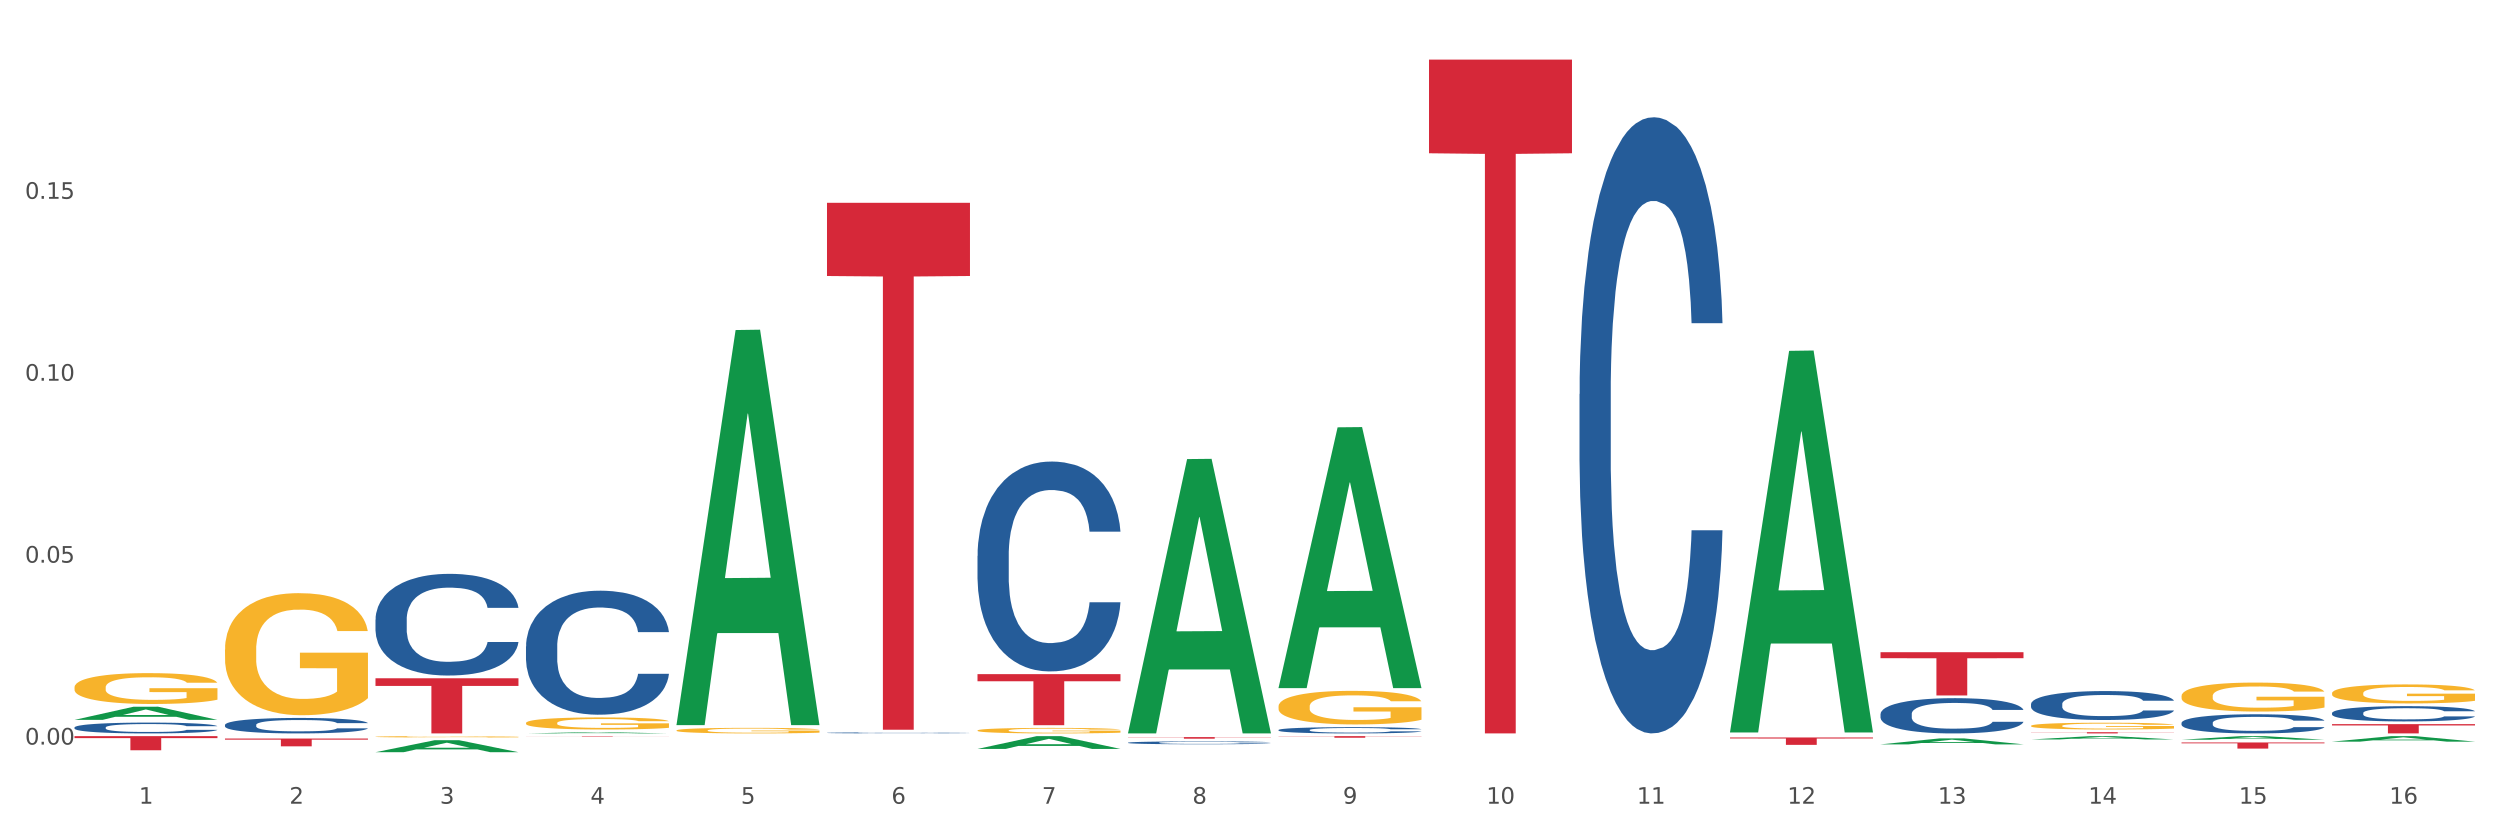 <?xml version="1.0" encoding="utf-8" standalone="no"?>
<!DOCTYPE svg PUBLIC "-//W3C//DTD SVG 1.1//EN"
  "http://www.w3.org/Graphics/SVG/1.1/DTD/svg11.dtd">
<svg xmlns:xlink="http://www.w3.org/1999/xlink" width="1080pt" height="360pt" viewBox="0 0 1080 360" xmlns="http://www.w3.org/2000/svg" version="1.1">
 <rect x="0" y="0" width="1080" height="360" fill="#333333" stroke="none"/>
 <defs>
  <style type="text/css">*{stroke-linejoin: round; stroke-linecap: butt}</style>
 </defs>
 <g id="figure_1">
  <g id="patch_1">
   <path d="M 0 360 
L 1080 360 
L 1080 0 
L 0 0 
z
" style="fill: #ffffff; stroke: #ffffff; stroke-linejoin: miter"/>
  </g>
  <g id="axes_1">
   <g id="matplotlib.axis_1">
    <g id="xtick_1">
     <g id="text_1">
      <!-- 1 -->
      <g style="fill: #4d4d4d" transform="translate(60.004 347.204) scale(0.096 -0.096)">
       <defs>
        <path id="DejaVuSans-31" d="M 794 531 
L 1825 531 
L 1825 4091 
L 703 3866 
L 703 4441 
L 1819 4666 
L 2450 4666 
L 2450 531 
L 3481 531 
L 3481 0 
L 794 0 
L 794 531 
z
" transform="scale(0.016)"/>
       </defs>
       <use xlink:href="#DejaVuSans-31"/>
      </g>
     </g>
    </g>
    <g id="xtick_2">
     <g id="text_2">
      <!-- 2 -->
      <g style="fill: #4d4d4d" transform="translate(125.021 347.204) scale(0.096 -0.096)">
       <defs>
        <path id="DejaVuSans-32" d="M 1228 531 
L 3431 531 
L 3431 0 
L 469 0 
L 469 531 
Q 828 903 1448 1529 
Q 2069 2156 2228 2338 
Q 2531 2678 2651 2914 
Q 2772 3150 2772 3378 
Q 2772 3750 2511 3984 
Q 2250 4219 1831 4219 
Q 1534 4219 1204 4116 
Q 875 4013 500 3803 
L 500 4441 
Q 881 4594 1212 4672 
Q 1544 4750 1819 4750 
Q 2544 4750 2975 4387 
Q 3406 4025 3406 3419 
Q 3406 3131 3298 2873 
Q 3191 2616 2906 2266 
Q 2828 2175 2409 1742 
Q 1991 1309 1228 531 
z
" transform="scale(0.016)"/>
       </defs>
       <use xlink:href="#DejaVuSans-32"/>
      </g>
     </g>
    </g>
    <g id="xtick_3">
     <g id="text_3">
      <!-- 3 -->
      <g style="fill: #4d4d4d" transform="translate(190.039 347.204) scale(0.096 -0.096)">
       <defs>
        <path id="DejaVuSans-33" d="M 2597 2516 
Q 3050 2419 3304 2112 
Q 3559 1806 3559 1356 
Q 3559 666 3084 287 
Q 2609 -91 1734 -91 
Q 1441 -91 1130 -33 
Q 819 25 488 141 
L 488 750 
Q 750 597 1062 519 
Q 1375 441 1716 441 
Q 2309 441 2620 675 
Q 2931 909 2931 1356 
Q 2931 1769 2642 2001 
Q 2353 2234 1838 2234 
L 1294 2234 
L 1294 2753 
L 1863 2753 
Q 2328 2753 2575 2939 
Q 2822 3125 2822 3475 
Q 2822 3834 2567 4026 
Q 2313 4219 1838 4219 
Q 1578 4219 1281 4162 
Q 984 4106 628 3988 
L 628 4550 
Q 988 4650 1302 4700 
Q 1616 4750 1894 4750 
Q 2613 4750 3031 4423 
Q 3450 4097 3450 3541 
Q 3450 3153 3228 2886 
Q 3006 2619 2597 2516 
z
" transform="scale(0.016)"/>
       </defs>
       <use xlink:href="#DejaVuSans-33"/>
      </g>
     </g>
    </g>
    <g id="xtick_4">
     <g id="text_4">
      <!-- 4 -->
      <g style="fill: #4d4d4d" transform="translate(255.056 347.204) scale(0.096 -0.096)">
       <defs>
        <path id="DejaVuSans-34" d="M 2419 4116 
L 825 1625 
L 2419 1625 
L 2419 4116 
z
M 2253 4666 
L 3047 4666 
L 3047 1625 
L 3713 1625 
L 3713 1100 
L 3047 1100 
L 3047 0 
L 2419 0 
L 2419 1100 
L 313 1100 
L 313 1709 
L 2253 4666 
z
" transform="scale(0.016)"/>
       </defs>
       <use xlink:href="#DejaVuSans-34"/>
      </g>
     </g>
    </g>
    <g id="xtick_5">
     <g id="text_5">
      <!-- 5 -->
      <g style="fill: #4d4d4d" transform="translate(320.073 347.204) scale(0.096 -0.096)">
       <defs>
        <path id="DejaVuSans-35" d="M 691 4666 
L 3169 4666 
L 3169 4134 
L 1269 4134 
L 1269 2991 
Q 1406 3038 1543 3061 
Q 1681 3084 1819 3084 
Q 2600 3084 3056 2656 
Q 3513 2228 3513 1497 
Q 3513 744 3044 326 
Q 2575 -91 1722 -91 
Q 1428 -91 1123 -41 
Q 819 9 494 109 
L 494 744 
Q 775 591 1075 516 
Q 1375 441 1709 441 
Q 2250 441 2565 725 
Q 2881 1009 2881 1497 
Q 2881 1984 2565 2268 
Q 2250 2553 1709 2553 
Q 1456 2553 1204 2497 
Q 953 2441 691 2322 
L 691 4666 
z
" transform="scale(0.016)"/>
       </defs>
       <use xlink:href="#DejaVuSans-35"/>
      </g>
     </g>
    </g>
    <g id="xtick_6">
     <g id="text_6">
      <!-- 6 -->
      <g style="fill: #4d4d4d" transform="translate(385.09 347.204) scale(0.096 -0.096)">
       <defs>
        <path id="DejaVuSans-36" d="M 2113 2584 
Q 1688 2584 1439 2293 
Q 1191 2003 1191 1497 
Q 1191 994 1439 701 
Q 1688 409 2113 409 
Q 2538 409 2786 701 
Q 3034 994 3034 1497 
Q 3034 2003 2786 2293 
Q 2538 2584 2113 2584 
z
M 3366 4563 
L 3366 3988 
Q 3128 4100 2886 4159 
Q 2644 4219 2406 4219 
Q 1781 4219 1451 3797 
Q 1122 3375 1075 2522 
Q 1259 2794 1537 2939 
Q 1816 3084 2150 3084 
Q 2853 3084 3261 2657 
Q 3669 2231 3669 1497 
Q 3669 778 3244 343 
Q 2819 -91 2113 -91 
Q 1303 -91 875 529 
Q 447 1150 447 2328 
Q 447 3434 972 4092 
Q 1497 4750 2381 4750 
Q 2619 4750 2861 4703 
Q 3103 4656 3366 4563 
z
" transform="scale(0.016)"/>
       </defs>
       <use xlink:href="#DejaVuSans-36"/>
      </g>
     </g>
    </g>
    <g id="xtick_7">
     <g id="text_7">
      <!-- 7 -->
      <g style="fill: #4d4d4d" transform="translate(450.108 347.204) scale(0.096 -0.096)">
       <defs>
        <path id="DejaVuSans-37" d="M 525 4666 
L 3525 4666 
L 3525 4397 
L 1831 0 
L 1172 0 
L 2766 4134 
L 525 4134 
L 525 4666 
z
" transform="scale(0.016)"/>
       </defs>
       <use xlink:href="#DejaVuSans-37"/>
      </g>
     </g>
    </g>
    <g id="xtick_8">
     <g id="text_8">
      <!-- 8 -->
      <g style="fill: #4d4d4d" transform="translate(515.125 347.204) scale(0.096 -0.096)">
       <defs>
        <path id="DejaVuSans-38" d="M 2034 2216 
Q 1584 2216 1326 1975 
Q 1069 1734 1069 1313 
Q 1069 891 1326 650 
Q 1584 409 2034 409 
Q 2484 409 2743 651 
Q 3003 894 3003 1313 
Q 3003 1734 2745 1975 
Q 2488 2216 2034 2216 
z
M 1403 2484 
Q 997 2584 770 2862 
Q 544 3141 544 3541 
Q 544 4100 942 4425 
Q 1341 4750 2034 4750 
Q 2731 4750 3128 4425 
Q 3525 4100 3525 3541 
Q 3525 3141 3298 2862 
Q 3072 2584 2669 2484 
Q 3125 2378 3379 2068 
Q 3634 1759 3634 1313 
Q 3634 634 3220 271 
Q 2806 -91 2034 -91 
Q 1263 -91 848 271 
Q 434 634 434 1313 
Q 434 1759 690 2068 
Q 947 2378 1403 2484 
z
M 1172 3481 
Q 1172 3119 1398 2916 
Q 1625 2713 2034 2713 
Q 2441 2713 2670 2916 
Q 2900 3119 2900 3481 
Q 2900 3844 2670 4047 
Q 2441 4250 2034 4250 
Q 1625 4250 1398 4047 
Q 1172 3844 1172 3481 
z
" transform="scale(0.016)"/>
       </defs>
       <use xlink:href="#DejaVuSans-38"/>
      </g>
     </g>
    </g>
    <g id="xtick_9">
     <g id="text_9">
      <!-- 9 -->
      <g style="fill: #4d4d4d" transform="translate(580.142 347.204) scale(0.096 -0.096)">
       <defs>
        <path id="DejaVuSans-39" d="M 703 97 
L 703 672 
Q 941 559 1184 500 
Q 1428 441 1663 441 
Q 2288 441 2617 861 
Q 2947 1281 2994 2138 
Q 2813 1869 2534 1725 
Q 2256 1581 1919 1581 
Q 1219 1581 811 2004 
Q 403 2428 403 3163 
Q 403 3881 828 4315 
Q 1253 4750 1959 4750 
Q 2769 4750 3195 4129 
Q 3622 3509 3622 2328 
Q 3622 1225 3098 567 
Q 2575 -91 1691 -91 
Q 1453 -91 1209 -44 
Q 966 3 703 97 
z
M 1959 2075 
Q 2384 2075 2632 2365 
Q 2881 2656 2881 3163 
Q 2881 3666 2632 3958 
Q 2384 4250 1959 4250 
Q 1534 4250 1286 3958 
Q 1038 3666 1038 3163 
Q 1038 2656 1286 2365 
Q 1534 2075 1959 2075 
z
" transform="scale(0.016)"/>
       </defs>
       <use xlink:href="#DejaVuSans-39"/>
      </g>
     </g>
    </g>
    <g id="xtick_10">
     <g id="text_10">
      <!-- 10 -->
      <g style="fill: #4d4d4d" transform="translate(642.105 347.204) scale(0.096 -0.096)">
       <defs>
        <path id="DejaVuSans-30" d="M 2034 4250 
Q 1547 4250 1301 3770 
Q 1056 3291 1056 2328 
Q 1056 1369 1301 889 
Q 1547 409 2034 409 
Q 2525 409 2770 889 
Q 3016 1369 3016 2328 
Q 3016 3291 2770 3770 
Q 2525 4250 2034 4250 
z
M 2034 4750 
Q 2819 4750 3233 4129 
Q 3647 3509 3647 2328 
Q 3647 1150 3233 529 
Q 2819 -91 2034 -91 
Q 1250 -91 836 529 
Q 422 1150 422 2328 
Q 422 3509 836 4129 
Q 1250 4750 2034 4750 
z
" transform="scale(0.016)"/>
       </defs>
       <use xlink:href="#DejaVuSans-31"/>
       <use xlink:href="#DejaVuSans-30" transform="translate(63.623 0)"/>
      </g>
     </g>
    </g>
    <g id="xtick_11">
     <g id="text_11">
      <!-- 11 -->
      <g style="fill: #4d4d4d" transform="translate(707.123 347.204) scale(0.096 -0.096)">
       <use xlink:href="#DejaVuSans-31"/>
       <use xlink:href="#DejaVuSans-31" transform="translate(63.623 0)"/>
      </g>
     </g>
    </g>
    <g id="xtick_12">
     <g id="text_12">
      <!-- 12 -->
      <g style="fill: #4d4d4d" transform="translate(772.14 347.204) scale(0.096 -0.096)">
       <use xlink:href="#DejaVuSans-31"/>
       <use xlink:href="#DejaVuSans-32" transform="translate(63.623 0)"/>
      </g>
     </g>
    </g>
    <g id="xtick_13">
     <g id="text_13">
      <!-- 13 -->
      <g style="fill: #4d4d4d" transform="translate(837.157 347.204) scale(0.096 -0.096)">
       <use xlink:href="#DejaVuSans-31"/>
       <use xlink:href="#DejaVuSans-33" transform="translate(63.623 0)"/>
      </g>
     </g>
    </g>
    <g id="xtick_14">
     <g id="text_14">
      <!-- 14 -->
      <g style="fill: #4d4d4d" transform="translate(902.174 347.204) scale(0.096 -0.096)">
       <use xlink:href="#DejaVuSans-31"/>
       <use xlink:href="#DejaVuSans-34" transform="translate(63.623 0)"/>
      </g>
     </g>
    </g>
    <g id="xtick_15">
     <g id="text_15">
      <!-- 15 -->
      <g style="fill: #4d4d4d" transform="translate(967.192 347.204) scale(0.096 -0.096)">
       <use xlink:href="#DejaVuSans-31"/>
       <use xlink:href="#DejaVuSans-35" transform="translate(63.623 0)"/>
      </g>
     </g>
    </g>
    <g id="xtick_16">
     <g id="text_16">
      <!-- 16 -->
      <g style="fill: #4d4d4d" transform="translate(1032.209 347.204) scale(0.096 -0.096)">
       <use xlink:href="#DejaVuSans-31"/>
       <use xlink:href="#DejaVuSans-36" transform="translate(63.623 0)"/>
      </g>
     </g>
    </g>
    <g id="xtick_17"/>
    <g id="xtick_18"/>
    <g id="xtick_19"/>
    <g id="xtick_20"/>
    <g id="xtick_21"/>
    <g id="xtick_22"/>
    <g id="xtick_23"/>
    <g id="xtick_24"/>
    <g id="xtick_25"/>
    <g id="xtick_26"/>
    <g id="xtick_27"/>
    <g id="xtick_28"/>
    <g id="xtick_29"/>
    <g id="xtick_30"/>
    <g id="xtick_31"/>
   </g>
   <g id="matplotlib.axis_2">
    <g id="ytick_1">
     <g id="text_17">
      <!-- 0.00 -->
      <g style="fill: #4d4d4d" transform="translate(10.8 321.658) scale(0.096 -0.096)">
       <defs>
        <path id="DejaVuSans-2e" d="M 684 794 
L 1344 794 
L 1344 0 
L 684 0 
L 684 794 
z
" transform="scale(0.016)"/>
       </defs>
       <use xlink:href="#DejaVuSans-30"/>
       <use xlink:href="#DejaVuSans-2e" transform="translate(63.623 0)"/>
       <use xlink:href="#DejaVuSans-30" transform="translate(95.41 0)"/>
       <use xlink:href="#DejaVuSans-30" transform="translate(159.033 0)"/>
      </g>
     </g>
    </g>
    <g id="ytick_2">
     <g id="text_18">
      <!-- 0.05 -->
      <g style="fill: #4d4d4d" transform="translate(10.8 243.067) scale(0.096 -0.096)">
       <use xlink:href="#DejaVuSans-30"/>
       <use xlink:href="#DejaVuSans-2e" transform="translate(63.623 0)"/>
       <use xlink:href="#DejaVuSans-30" transform="translate(95.41 0)"/>
       <use xlink:href="#DejaVuSans-35" transform="translate(159.033 0)"/>
      </g>
     </g>
    </g>
    <g id="ytick_3">
     <g id="text_19">
      <!-- 0.10 -->
      <g style="fill: #4d4d4d" transform="translate(10.8 164.476) scale(0.096 -0.096)">
       <use xlink:href="#DejaVuSans-30"/>
       <use xlink:href="#DejaVuSans-2e" transform="translate(63.623 0)"/>
       <use xlink:href="#DejaVuSans-31" transform="translate(95.41 0)"/>
       <use xlink:href="#DejaVuSans-30" transform="translate(159.033 0)"/>
      </g>
     </g>
    </g>
    <g id="ytick_4">
     <g id="text_20">
      <!-- 0.15 -->
      <g style="fill: #4d4d4d" transform="translate(10.8 85.885) scale(0.096 -0.096)">
       <use xlink:href="#DejaVuSans-30"/>
       <use xlink:href="#DejaVuSans-2e" transform="translate(63.623 0)"/>
       <use xlink:href="#DejaVuSans-31" transform="translate(95.41 0)"/>
       <use xlink:href="#DejaVuSans-35" transform="translate(159.033 0)"/>
      </g>
     </g>
    </g>
    <g id="ytick_5"/>
    <g id="ytick_6"/>
    <g id="ytick_7"/>
    <g id="ytick_8"/>
   </g>
   <g id="PolyCollection_1">
    <path d="M 32.175 310.98 
L 32.239 310.974 
L 57.709 305.299 
L 68.28 305.294 
L 93.941 310.99 
L 81.715 310.99 
L 76.176 309.664 
L 49.877 309.664 
L 49.686 309.685 
L 44.337 310.99 
L 32.175 310.99 
L 32.175 310.98 
L 53.188 308.872 
L 72.864 308.867 
L 63.122 306.508 
L 62.995 306.497 
L 62.867 306.513 
L 53.125 308.867 
L 53.188 308.872 
L 32.175 310.98 
z
" clip-path="url(#pe387718972)" style="fill: #109648"/>
    <path d="M 162.209 324.94 
L 162.273 324.935 
L 187.744 319.768 
L 198.314 319.763 
L 223.976 324.95 
L 211.75 324.95 
L 206.21 323.742 
L 179.912 323.742 
L 179.721 323.761 
L 174.372 324.95 
L 162.209 324.95 
L 162.209 324.94 
L 183.223 323.021 
L 202.899 323.016 
L 193.156 320.868 
L 193.029 320.859 
L 192.902 320.873 
L 183.159 323.016 
L 183.223 323.021 
L 162.209 324.94 
z
" clip-path="url(#pe387718972)" style="fill: #109648"/>
    <path d="M 227.227 316.841 
L 227.29 316.84 
L 252.761 316.312 
L 263.331 316.312 
L 288.993 316.842 
L 276.767 316.842 
L 271.227 316.718 
L 244.929 316.718 
L 244.738 316.72 
L 239.389 316.842 
L 227.227 316.842 
L 227.227 316.841 
L 248.24 316.645 
L 267.916 316.644 
L 258.174 316.425 
L 258.046 316.424 
L 257.919 316.425 
L 248.176 316.644 
L 248.24 316.645 
L 227.227 316.841 
z
" clip-path="url(#pe387718972)" style="fill: #109648"/>
    <path d="M 292.244 315.543 
L 292.317 315.541 
L 292.317 315.462 
L 292.463 315.393 
L 293.192 315.228 
L 294.286 315.091 
L 295.088 315.019 
L 295.89 314.959 
L 296.838 314.9 
L 298.005 314.838 
L 300.12 314.748 
L 301.432 314.701 
L 303.037 314.653 
L 305.954 314.582 
L 308.068 314.543 
L 310.256 314.51 
L 313.829 314.47 
L 316.163 314.452 
L 318.642 314.439 
L 321.632 314.43 
L 323.893 314.428 
L 328.852 314.435 
L 333.081 314.455 
L 335.123 314.47 
L 337.748 314.496 
L 339.134 314.514 
L 341.395 314.549 
L 343.728 314.596 
L 345.332 314.635 
L 347.739 314.71 
L 349.562 314.785 
L 351.239 314.878 
L 352.114 314.942 
L 352.771 315.001 
L 353.354 315.069 
L 353.937 315.177 
L 340.811 315.177 
L 340.301 315.1 
L 339.499 315.028 
L 338.332 314.957 
L 337.311 314.913 
L 335.561 314.858 
L 333.956 314.823 
L 332.279 314.796 
L 330.237 314.774 
L 328.633 314.763 
L 326.372 314.754 
L 321.924 314.756 
L 318.934 314.774 
L 316.892 314.796 
L 315.58 314.816 
L 314.413 314.838 
L 313.1 314.869 
L 311.569 314.915 
L 310.475 314.957 
L 309.381 315.01 
L 308.506 315.063 
L 307.704 315.125 
L 307.047 315.191 
L 306.537 315.259 
L 306.099 315.343 
L 305.735 315.482 
L 305.735 315.784 
L 305.881 315.852 
L 306.245 315.942 
L 306.683 316.011 
L 307.412 316.092 
L 308.068 316.147 
L 309.308 316.227 
L 310.694 316.293 
L 311.788 316.335 
L 312.881 316.37 
L 314.777 316.418 
L 316.892 316.458 
L 318.715 316.482 
L 321.195 316.504 
L 322.872 316.513 
L 324.33 316.518 
L 327.904 316.518 
L 330.456 316.511 
L 333.3 316.495 
L 335.488 316.476 
L 337.311 316.451 
L 339.353 316.412 
L 340.665 316.374 
L 340.665 315.914 
L 324.622 315.911 
L 324.622 315.605 
L 354.01 315.605 
L 354.01 316.504 
L 352.771 316.551 
L 351.385 316.592 
L 349.927 316.63 
L 347.739 316.676 
L 345.114 316.72 
L 342.78 316.751 
L 340.301 316.778 
L 337.384 316.802 
L 333.592 316.824 
L 331.258 316.833 
L 328.341 316.839 
L 324.914 316.842 
L 321.924 316.837 
L 319.007 316.826 
L 315.944 316.806 
L 312.954 316.778 
L 310.694 316.749 
L 308.433 316.714 
L 306.027 316.667 
L 304.131 316.623 
L 302.672 316.584 
L 301.068 316.533 
L 299.318 316.467 
L 298.005 316.407 
L 296.838 316.346 
L 295.598 316.266 
L 294.723 316.198 
L 293.848 316.112 
L 293.338 316.048 
L 292.754 315.949 
L 292.317 315.81 
L 292.244 315.543 
z
" clip-path="url(#pe387718972)" style="fill: #f7b32b"/>
    <path d="M 97.192 280.612 
L 97.265 280.564 
L 97.265 278.83 
L 97.411 277.337 
L 98.14 273.724 
L 99.234 270.738 
L 100.036 269.149 
L 100.838 267.848 
L 101.786 266.548 
L 102.953 265.199 
L 105.068 263.224 
L 106.381 262.213 
L 107.985 261.153 
L 110.902 259.612 
L 113.017 258.745 
L 115.204 258.022 
L 118.778 257.155 
L 121.111 256.77 
L 123.591 256.481 
L 126.58 256.288 
L 128.841 256.24 
L 133.8 256.385 
L 138.03 256.818 
L 140.071 257.155 
L 142.697 257.733 
L 144.082 258.119 
L 146.343 258.889 
L 148.676 259.901 
L 150.281 260.768 
L 152.687 262.405 
L 154.51 264.043 
L 156.188 266.066 
L 157.063 267.463 
L 157.719 268.763 
L 158.302 270.256 
L 158.886 272.617 
L 145.759 272.617 
L 145.249 270.931 
L 144.447 269.341 
L 143.28 267.8 
L 142.259 266.837 
L 140.509 265.633 
L 138.905 264.862 
L 137.227 264.284 
L 135.185 263.802 
L 133.581 263.561 
L 131.321 263.369 
L 126.872 263.417 
L 123.882 263.802 
L 121.84 264.284 
L 120.528 264.717 
L 119.361 265.199 
L 118.048 265.873 
L 116.517 266.885 
L 115.423 267.8 
L 114.329 268.956 
L 113.454 270.112 
L 112.652 271.461 
L 111.996 272.906 
L 111.485 274.399 
L 111.048 276.229 
L 110.683 279.263 
L 110.683 285.862 
L 110.829 287.355 
L 111.194 289.33 
L 111.631 290.823 
L 112.36 292.605 
L 113.017 293.809 
L 114.256 295.543 
L 115.642 296.988 
L 116.736 297.903 
L 117.83 298.674 
L 119.726 299.734 
L 121.84 300.601 
L 123.664 301.131 
L 126.143 301.612 
L 127.82 301.805 
L 129.279 301.901 
L 132.852 301.901 
L 135.404 301.757 
L 138.248 301.42 
L 140.436 300.986 
L 142.259 300.456 
L 144.301 299.589 
L 145.614 298.77 
L 145.614 288.704 
L 129.57 288.656 
L 129.57 281.961 
L 158.959 281.961 
L 158.959 301.612 
L 157.719 302.624 
L 156.333 303.539 
L 154.875 304.358 
L 152.687 305.369 
L 150.062 306.332 
L 147.728 307.007 
L 145.249 307.585 
L 142.332 308.115 
L 138.54 308.596 
L 136.206 308.789 
L 133.289 308.933 
L 129.862 308.982 
L 126.872 308.885 
L 123.955 308.644 
L 120.892 308.211 
L 117.903 307.585 
L 115.642 306.959 
L 113.381 306.188 
L 110.975 305.176 
L 109.079 304.213 
L 107.62 303.346 
L 106.016 302.238 
L 104.266 300.793 
L 102.953 299.493 
L 101.786 298.144 
L 100.547 296.41 
L 99.672 294.917 
L 98.797 293.039 
L 98.286 291.642 
L 97.703 289.474 
L 97.265 286.44 
L 97.192 280.612 
z
" clip-path="url(#pe387718972)" style="fill: #f7b32b"/>
    <path d="M 162.209 318.28 
L 162.282 318.28 
L 162.282 318.26 
L 162.428 318.244 
L 163.157 318.204 
L 164.251 318.171 
L 165.054 318.153 
L 165.856 318.139 
L 166.804 318.125 
L 167.97 318.11 
L 170.085 318.088 
L 171.398 318.077 
L 173.002 318.065 
L 175.919 318.048 
L 178.034 318.038 
L 180.222 318.03 
L 183.795 318.021 
L 186.128 318.016 
L 188.608 318.013 
L 191.598 318.011 
L 193.858 318.011 
L 198.817 318.012 
L 203.047 318.017 
L 205.089 318.021 
L 207.714 318.027 
L 209.099 318.031 
L 211.36 318.04 
L 213.694 318.051 
L 215.298 318.061 
L 217.704 318.079 
L 219.528 318.097 
L 221.205 318.119 
L 222.08 318.135 
L 222.736 318.149 
L 223.32 318.166 
L 223.903 318.192 
L 210.777 318.192 
L 210.266 318.173 
L 209.464 318.155 
L 208.297 318.138 
L 207.276 318.128 
L 205.526 318.114 
L 203.922 318.106 
L 202.245 318.099 
L 200.203 318.094 
L 198.598 318.091 
L 196.338 318.089 
L 191.889 318.09 
L 188.9 318.094 
L 186.858 318.099 
L 185.545 318.104 
L 184.378 318.11 
L 183.066 318.117 
L 181.534 318.128 
L 180.44 318.138 
L 179.347 318.151 
L 178.471 318.164 
L 177.669 318.179 
L 177.013 318.195 
L 176.503 318.211 
L 176.065 318.232 
L 175.7 318.265 
L 175.7 318.338 
L 175.846 318.355 
L 176.211 318.376 
L 176.648 318.393 
L 177.378 318.413 
L 178.034 318.426 
L 179.274 318.445 
L 180.659 318.461 
L 181.753 318.471 
L 182.847 318.48 
L 184.743 318.491 
L 186.858 318.501 
L 188.681 318.507 
L 191.16 318.512 
L 192.837 318.514 
L 194.296 318.515 
L 197.869 318.515 
L 200.422 318.514 
L 203.266 318.51 
L 205.453 318.505 
L 207.276 318.499 
L 209.318 318.49 
L 210.631 318.481 
L 210.631 318.37 
L 194.588 318.369 
L 194.588 318.295 
L 223.976 318.295 
L 223.976 318.512 
L 222.736 318.523 
L 221.351 318.534 
L 219.892 318.543 
L 217.704 318.554 
L 215.079 318.564 
L 212.746 318.572 
L 210.266 318.578 
L 207.349 318.584 
L 203.557 318.589 
L 201.224 318.592 
L 198.307 318.593 
L 194.879 318.594 
L 191.889 318.593 
L 188.972 318.59 
L 185.91 318.585 
L 182.92 318.578 
L 180.659 318.571 
L 178.399 318.563 
L 175.992 318.552 
L 174.096 318.541 
L 172.638 318.531 
L 171.033 318.519 
L 169.283 318.503 
L 167.97 318.489 
L 166.804 318.474 
L 165.564 318.455 
L 164.689 318.438 
L 163.814 318.417 
L 163.303 318.402 
L 162.72 318.378 
L 162.282 318.344 
L 162.209 318.28 
z
" clip-path="url(#pe387718972)" style="fill: #f7b32b"/>
    <path d="M 227.227 312.337 
L 227.3 312.332 
L 227.3 312.16 
L 227.445 312.013 
L 228.175 311.655 
L 229.269 311.36 
L 230.071 311.203 
L 230.873 311.074 
L 231.821 310.946 
L 232.988 310.812 
L 235.102 310.617 
L 236.415 310.517 
L 238.019 310.412 
L 240.936 310.26 
L 243.051 310.174 
L 245.239 310.102 
L 248.812 310.017 
L 251.146 309.979 
L 253.625 309.95 
L 256.615 309.931 
L 258.876 309.926 
L 263.834 309.94 
L 268.064 309.983 
L 270.106 310.017 
L 272.731 310.074 
L 274.117 310.112 
L 276.377 310.188 
L 278.711 310.288 
L 280.315 310.374 
L 282.722 310.536 
L 284.545 310.698 
L 286.222 310.898 
L 287.097 311.036 
L 287.753 311.165 
L 288.337 311.312 
L 288.92 311.546 
L 275.794 311.546 
L 275.283 311.379 
L 274.481 311.222 
L 273.315 311.07 
L 272.294 310.974 
L 270.543 310.855 
L 268.939 310.779 
L 267.262 310.722 
L 265.22 310.674 
L 263.616 310.65 
L 261.355 310.631 
L 256.907 310.636 
L 253.917 310.674 
L 251.875 310.722 
L 250.562 310.765 
L 249.396 310.812 
L 248.083 310.879 
L 246.552 310.979 
L 245.458 311.07 
L 244.364 311.184 
L 243.489 311.298 
L 242.687 311.432 
L 242.03 311.574 
L 241.52 311.722 
L 241.082 311.903 
L 240.718 312.203 
L 240.718 312.856 
L 240.863 313.004 
L 241.228 313.199 
L 241.666 313.347 
L 242.395 313.523 
L 243.051 313.642 
L 244.291 313.814 
L 245.676 313.956 
L 246.77 314.047 
L 247.864 314.123 
L 249.76 314.228 
L 251.875 314.314 
L 253.698 314.366 
L 256.177 314.414 
L 257.855 314.433 
L 259.313 314.442 
L 262.886 314.442 
L 265.439 314.428 
L 268.283 314.395 
L 270.47 314.352 
L 272.294 314.299 
L 274.335 314.214 
L 275.648 314.133 
L 275.648 313.137 
L 259.605 313.132 
L 259.605 312.47 
L 288.993 312.47 
L 288.993 314.414 
L 287.753 314.514 
L 286.368 314.604 
L 284.909 314.685 
L 282.722 314.785 
L 280.096 314.881 
L 277.763 314.947 
L 275.283 315.004 
L 272.366 315.057 
L 268.574 315.105 
L 266.241 315.124 
L 263.324 315.138 
L 259.897 315.143 
L 256.907 315.133 
L 253.99 315.109 
L 250.927 315.066 
L 247.937 315.004 
L 245.676 314.943 
L 243.416 314.866 
L 241.009 314.766 
L 239.113 314.671 
L 237.655 314.585 
L 236.05 314.476 
L 234.3 314.333 
L 232.988 314.204 
L 231.821 314.071 
L 230.581 313.899 
L 229.706 313.752 
L 228.831 313.566 
L 228.321 313.428 
L 227.737 313.213 
L 227.3 312.913 
L 227.227 312.337 
z
" clip-path="url(#pe387718972)" style="fill: #f7b32b"/>
    <path d="M 32.175 296.952 
L 32.248 296.94 
L 32.248 296.502 
L 32.394 296.124 
L 33.123 295.211 
L 34.217 294.456 
L 35.019 294.054 
L 35.821 293.725 
L 36.769 293.396 
L 37.936 293.055 
L 40.051 292.556 
L 41.363 292.3 
L 42.968 292.032 
L 45.885 291.643 
L 47.999 291.423 
L 50.187 291.241 
L 53.76 291.022 
L 56.094 290.924 
L 58.573 290.851 
L 61.563 290.802 
L 63.824 290.79 
L 68.783 290.827 
L 73.012 290.936 
L 75.054 291.022 
L 77.679 291.168 
L 79.065 291.265 
L 81.326 291.46 
L 83.659 291.716 
L 85.263 291.935 
L 87.67 292.349 
L 89.493 292.763 
L 91.17 293.274 
L 92.045 293.628 
L 92.702 293.956 
L 93.285 294.334 
L 93.868 294.931 
L 80.742 294.931 
L 80.232 294.504 
L 79.43 294.103 
L 78.263 293.713 
L 77.242 293.469 
L 75.492 293.165 
L 73.887 292.97 
L 72.21 292.824 
L 70.168 292.702 
L 68.564 292.641 
L 66.303 292.592 
L 61.855 292.605 
L 58.865 292.702 
L 56.823 292.824 
L 55.511 292.933 
L 54.344 293.055 
L 53.031 293.226 
L 51.5 293.481 
L 50.406 293.713 
L 49.312 294.005 
L 48.437 294.297 
L 47.635 294.638 
L 46.979 295.004 
L 46.468 295.381 
L 46.031 295.844 
L 45.666 296.611 
L 45.666 298.28 
L 45.812 298.657 
L 46.176 299.156 
L 46.614 299.534 
L 47.343 299.984 
L 47.999 300.289 
L 49.239 300.727 
L 50.625 301.093 
L 51.719 301.324 
L 52.812 301.519 
L 54.708 301.787 
L 56.823 302.006 
L 58.646 302.14 
L 61.126 302.262 
L 62.803 302.31 
L 64.261 302.335 
L 67.835 302.335 
L 70.387 302.298 
L 73.231 302.213 
L 75.419 302.103 
L 77.242 301.969 
L 79.284 301.75 
L 80.596 301.543 
L 80.596 298.998 
L 64.553 298.986 
L 64.553 297.293 
L 93.941 297.293 
L 93.941 302.262 
L 92.702 302.517 
L 91.316 302.749 
L 89.858 302.956 
L 87.67 303.212 
L 85.045 303.455 
L 82.711 303.626 
L 80.232 303.772 
L 77.315 303.906 
L 73.523 304.027 
L 71.189 304.076 
L 68.272 304.113 
L 64.845 304.125 
L 61.855 304.101 
L 58.938 304.04 
L 55.875 303.93 
L 52.885 303.772 
L 50.625 303.613 
L 48.364 303.419 
L 45.958 303.163 
L 44.062 302.919 
L 42.603 302.7 
L 40.999 302.42 
L 39.249 302.055 
L 37.936 301.726 
L 36.769 301.385 
L 35.529 300.946 
L 34.654 300.569 
L 33.779 300.094 
L 33.269 299.741 
L 32.685 299.193 
L 32.248 298.426 
L 32.175 296.952 
z
" clip-path="url(#pe387718972)" style="fill: #f7b32b"/>
    <path d="M 942.416 300.66 
L 942.489 300.649 
L 942.489 300.237 
L 942.635 299.883 
L 943.364 299.025 
L 944.458 298.316 
L 945.26 297.938 
L 946.063 297.629 
L 947.011 297.32 
L 948.177 297 
L 950.292 296.531 
L 951.605 296.291 
L 953.209 296.039 
L 956.126 295.673 
L 958.241 295.467 
L 960.429 295.296 
L 964.002 295.09 
L 966.335 294.998 
L 968.815 294.93 
L 971.805 294.884 
L 974.065 294.873 
L 979.024 294.907 
L 983.254 295.01 
L 985.296 295.09 
L 987.921 295.227 
L 989.306 295.319 
L 991.567 295.502 
L 993.901 295.742 
L 995.505 295.948 
L 997.911 296.337 
L 999.734 296.726 
L 1001.412 297.206 
L 1002.287 297.538 
L 1002.943 297.847 
L 1003.526 298.201 
L 1004.11 298.762 
L 990.984 298.762 
L 990.473 298.361 
L 989.671 297.984 
L 988.504 297.618 
L 987.483 297.389 
L 985.733 297.103 
L 984.129 296.92 
L 982.451 296.783 
L 980.41 296.668 
L 978.805 296.611 
L 976.545 296.566 
L 972.096 296.577 
L 969.106 296.668 
L 967.065 296.783 
L 965.752 296.886 
L 964.585 297 
L 963.273 297.16 
L 961.741 297.401 
L 960.647 297.618 
L 959.553 297.892 
L 958.678 298.167 
L 957.876 298.487 
L 957.22 298.83 
L 956.709 299.185 
L 956.272 299.62 
L 955.907 300.34 
L 955.907 301.907 
L 956.053 302.262 
L 956.418 302.731 
L 956.855 303.085 
L 957.585 303.509 
L 958.241 303.795 
L 959.481 304.206 
L 960.866 304.55 
L 961.96 304.767 
L 963.054 304.95 
L 964.95 305.202 
L 967.065 305.407 
L 968.888 305.533 
L 971.367 305.648 
L 973.044 305.693 
L 974.503 305.716 
L 978.076 305.716 
L 980.628 305.682 
L 983.472 305.602 
L 985.66 305.499 
L 987.483 305.373 
L 989.525 305.167 
L 990.838 304.973 
L 990.838 302.582 
L 974.795 302.571 
L 974.795 300.981 
L 1004.183 300.981 
L 1004.183 305.648 
L 1002.943 305.888 
L 1001.558 306.105 
L 1000.099 306.3 
L 997.911 306.54 
L 995.286 306.769 
L 992.953 306.929 
L 990.473 307.066 
L 987.556 307.192 
L 983.764 307.306 
L 981.431 307.352 
L 978.514 307.386 
L 975.086 307.398 
L 972.096 307.375 
L 969.179 307.318 
L 966.117 307.215 
L 963.127 307.066 
L 960.866 306.917 
L 958.605 306.734 
L 956.199 306.494 
L 954.303 306.265 
L 952.844 306.059 
L 951.24 305.796 
L 949.49 305.453 
L 948.177 305.144 
L 947.011 304.824 
L 945.771 304.412 
L 944.896 304.058 
L 944.021 303.612 
L 943.51 303.28 
L 942.927 302.765 
L 942.489 302.045 
L 942.416 300.66 
z
" clip-path="url(#pe387718972)" style="fill: #f7b32b"/>
    <path d="M 877.399 313.565 
L 877.472 313.562 
L 877.472 313.466 
L 877.618 313.383 
L 878.347 313.183 
L 879.441 313.017 
L 880.243 312.929 
L 881.045 312.857 
L 881.993 312.785 
L 883.16 312.71 
L 885.275 312.601 
L 886.588 312.545 
L 888.192 312.486 
L 891.109 312.4 
L 893.224 312.352 
L 895.411 312.312 
L 898.985 312.264 
L 901.318 312.243 
L 903.798 312.227 
L 906.787 312.216 
L 909.048 312.213 
L 914.007 312.221 
L 918.236 312.245 
L 920.278 312.264 
L 922.904 312.296 
L 924.289 312.318 
L 926.55 312.36 
L 928.883 312.416 
L 930.488 312.464 
L 932.894 312.555 
L 934.717 312.646 
L 936.394 312.758 
L 937.27 312.836 
L 937.926 312.908 
L 938.509 312.991 
L 939.093 313.122 
L 925.966 313.122 
L 925.456 313.028 
L 924.654 312.94 
L 923.487 312.855 
L 922.466 312.801 
L 920.716 312.734 
L 919.111 312.692 
L 917.434 312.66 
L 915.392 312.633 
L 913.788 312.619 
L 911.527 312.609 
L 907.079 312.611 
L 904.089 312.633 
L 902.047 312.66 
L 900.735 312.684 
L 899.568 312.71 
L 898.255 312.748 
L 896.724 312.804 
L 895.63 312.855 
L 894.536 312.919 
L 893.661 312.983 
L 892.859 313.058 
L 892.203 313.138 
L 891.692 313.22 
L 891.255 313.322 
L 890.89 313.49 
L 890.89 313.856 
L 891.036 313.939 
L 891.4 314.049 
L 891.838 314.131 
L 892.567 314.23 
L 893.224 314.297 
L 894.463 314.393 
L 895.849 314.473 
L 896.943 314.524 
L 898.037 314.567 
L 899.933 314.626 
L 902.047 314.674 
L 903.87 314.703 
L 906.35 314.73 
L 908.027 314.74 
L 909.486 314.746 
L 913.059 314.746 
L 915.611 314.738 
L 918.455 314.719 
L 920.643 314.695 
L 922.466 314.666 
L 924.508 314.618 
L 925.82 314.572 
L 925.82 314.014 
L 909.777 314.011 
L 909.777 313.64 
L 939.166 313.64 
L 939.166 314.73 
L 937.926 314.786 
L 936.54 314.837 
L 935.082 314.882 
L 932.894 314.938 
L 930.269 314.992 
L 927.935 315.029 
L 925.456 315.061 
L 922.539 315.09 
L 918.747 315.117 
L 916.413 315.128 
L 913.496 315.136 
L 910.069 315.138 
L 907.079 315.133 
L 904.162 315.12 
L 901.099 315.096 
L 898.109 315.061 
L 895.849 315.026 
L 893.588 314.983 
L 891.182 314.927 
L 889.286 314.874 
L 887.827 314.826 
L 886.223 314.764 
L 884.473 314.684 
L 883.16 314.612 
L 881.993 314.537 
L 880.754 314.441 
L 879.879 314.358 
L 879.003 314.254 
L 878.493 314.177 
L 877.91 314.057 
L 877.472 313.888 
L 877.399 313.565 
z
" clip-path="url(#pe387718972)" style="fill: #f7b32b"/>
    <path d="M 552.313 305.155 
L 552.386 305.142 
L 552.386 304.665 
L 552.532 304.254 
L 553.261 303.26 
L 554.355 302.438 
L 555.157 302 
L 555.959 301.643 
L 556.907 301.285 
L 558.074 300.914 
L 560.189 300.37 
L 561.501 300.092 
L 563.106 299.8 
L 566.023 299.376 
L 568.137 299.137 
L 570.325 298.939 
L 573.898 298.7 
L 576.232 298.594 
L 578.711 298.514 
L 581.701 298.461 
L 583.962 298.448 
L 588.921 298.488 
L 593.15 298.607 
L 595.192 298.7 
L 597.817 298.859 
L 599.203 298.965 
L 601.464 299.177 
L 603.797 299.456 
L 605.401 299.694 
L 607.808 300.145 
L 609.631 300.595 
L 611.308 301.152 
L 612.183 301.537 
L 612.84 301.894 
L 613.423 302.305 
L 614.006 302.955 
L 600.88 302.955 
L 600.37 302.491 
L 599.567 302.054 
L 598.401 301.629 
L 597.38 301.364 
L 595.63 301.033 
L 594.025 300.821 
L 592.348 300.662 
L 590.306 300.529 
L 588.702 300.463 
L 586.441 300.41 
L 581.993 300.423 
L 579.003 300.529 
L 576.961 300.662 
L 575.649 300.781 
L 574.482 300.914 
L 573.169 301.099 
L 571.638 301.378 
L 570.544 301.629 
L 569.45 301.947 
L 568.575 302.266 
L 567.773 302.637 
L 567.116 303.034 
L 566.606 303.445 
L 566.168 303.949 
L 565.804 304.784 
L 565.804 306.6 
L 565.95 307.011 
L 566.314 307.554 
L 566.752 307.965 
L 567.481 308.456 
L 568.137 308.787 
L 569.377 309.264 
L 570.763 309.662 
L 571.856 309.914 
L 572.95 310.126 
L 574.846 310.417 
L 576.961 310.656 
L 578.784 310.802 
L 581.264 310.934 
L 582.941 310.987 
L 584.399 311.014 
L 587.973 311.014 
L 590.525 310.974 
L 593.369 310.881 
L 595.557 310.762 
L 597.38 310.616 
L 599.422 310.378 
L 600.734 310.152 
L 600.734 307.382 
L 584.691 307.369 
L 584.691 305.526 
L 614.079 305.526 
L 614.079 310.934 
L 612.84 311.213 
L 611.454 311.464 
L 609.996 311.69 
L 607.808 311.968 
L 605.183 312.233 
L 602.849 312.419 
L 600.37 312.578 
L 597.453 312.724 
L 593.661 312.856 
L 591.327 312.909 
L 588.41 312.949 
L 584.983 312.962 
L 581.993 312.936 
L 579.076 312.869 
L 576.013 312.75 
L 573.023 312.578 
L 570.763 312.406 
L 568.502 312.193 
L 566.096 311.915 
L 564.199 311.65 
L 562.741 311.411 
L 561.137 311.107 
L 559.387 310.709 
L 558.074 310.351 
L 556.907 309.98 
L 555.667 309.503 
L 554.792 309.092 
L 553.917 308.575 
L 553.407 308.19 
L 552.823 307.594 
L 552.386 306.759 
L 552.313 305.155 
z
" clip-path="url(#pe387718972)" style="fill: #f7b32b"/>
    <path d="M 1007.434 299.468 
L 1007.507 299.46 
L 1007.507 299.19 
L 1007.652 298.957 
L 1008.382 298.394 
L 1009.475 297.929 
L 1010.278 297.681 
L 1011.08 297.479 
L 1012.028 297.276 
L 1013.195 297.066 
L 1015.309 296.758 
L 1016.622 296.601 
L 1018.226 296.436 
L 1021.143 296.196 
L 1023.258 296.06 
L 1025.446 295.948 
L 1029.019 295.813 
L 1031.353 295.753 
L 1033.832 295.708 
L 1036.822 295.678 
L 1039.083 295.67 
L 1044.041 295.693 
L 1048.271 295.76 
L 1050.313 295.813 
L 1052.938 295.903 
L 1054.324 295.963 
L 1056.584 296.083 
L 1058.918 296.241 
L 1060.522 296.376 
L 1062.929 296.631 
L 1064.752 296.886 
L 1066.429 297.201 
L 1067.304 297.419 
L 1067.96 297.621 
L 1068.544 297.854 
L 1069.127 298.222 
L 1056.001 298.222 
L 1055.49 297.959 
L 1054.688 297.711 
L 1053.521 297.471 
L 1052.5 297.321 
L 1050.75 297.134 
L 1049.146 297.014 
L 1047.469 296.923 
L 1045.427 296.848 
L 1043.823 296.811 
L 1041.562 296.781 
L 1037.114 296.788 
L 1034.124 296.848 
L 1032.082 296.923 
L 1030.769 296.991 
L 1029.602 297.066 
L 1028.29 297.171 
L 1026.758 297.329 
L 1025.665 297.471 
L 1024.571 297.651 
L 1023.696 297.832 
L 1022.893 298.042 
L 1022.237 298.267 
L 1021.727 298.499 
L 1021.289 298.785 
L 1020.925 299.257 
L 1020.925 300.286 
L 1021.07 300.518 
L 1021.435 300.826 
L 1021.873 301.058 
L 1022.602 301.336 
L 1023.258 301.524 
L 1024.498 301.794 
L 1025.883 302.019 
L 1026.977 302.162 
L 1028.071 302.282 
L 1029.967 302.447 
L 1032.082 302.582 
L 1033.905 302.664 
L 1036.384 302.739 
L 1038.062 302.77 
L 1039.52 302.785 
L 1043.093 302.785 
L 1045.646 302.762 
L 1048.49 302.709 
L 1050.677 302.642 
L 1052.5 302.559 
L 1054.542 302.424 
L 1055.855 302.297 
L 1055.855 300.728 
L 1039.812 300.721 
L 1039.812 299.678 
L 1069.2 299.678 
L 1069.2 302.739 
L 1067.96 302.897 
L 1066.575 303.04 
L 1065.116 303.167 
L 1062.929 303.325 
L 1060.303 303.475 
L 1057.97 303.58 
L 1055.49 303.67 
L 1052.573 303.753 
L 1048.781 303.828 
L 1046.448 303.858 
L 1043.531 303.88 
L 1040.103 303.888 
L 1037.114 303.873 
L 1034.197 303.835 
L 1031.134 303.768 
L 1028.144 303.67 
L 1025.883 303.572 
L 1023.623 303.452 
L 1021.216 303.295 
L 1019.32 303.145 
L 1017.862 303.01 
L 1016.257 302.837 
L 1014.507 302.612 
L 1013.195 302.409 
L 1012.028 302.199 
L 1010.788 301.929 
L 1009.913 301.696 
L 1009.038 301.404 
L 1008.527 301.186 
L 1007.944 300.848 
L 1007.507 300.376 
L 1007.434 299.468 
z
" clip-path="url(#pe387718972)" style="fill: #f7b32b"/>
    <path d="M 422.278 315.555 
L 422.351 315.553 
L 422.351 315.475 
L 422.497 315.407 
L 423.226 315.243 
L 424.32 315.108 
L 425.122 315.036 
L 425.925 314.977 
L 426.873 314.918 
L 428.039 314.857 
L 430.154 314.767 
L 431.467 314.721 
L 433.071 314.673 
L 435.988 314.603 
L 438.103 314.564 
L 440.291 314.531 
L 443.864 314.492 
L 446.197 314.474 
L 448.677 314.461 
L 451.667 314.453 
L 453.927 314.45 
L 458.886 314.457 
L 463.116 314.477 
L 465.158 314.492 
L 467.783 314.518 
L 469.168 314.536 
L 471.429 314.57 
L 473.763 314.616 
L 475.367 314.656 
L 477.773 314.73 
L 479.596 314.804 
L 481.274 314.896 
L 482.149 314.959 
L 482.805 315.018 
L 483.389 315.086 
L 483.972 315.193 
L 470.846 315.193 
L 470.335 315.116 
L 469.533 315.044 
L 468.366 314.974 
L 467.345 314.931 
L 465.595 314.876 
L 463.991 314.841 
L 462.314 314.815 
L 460.272 314.793 
L 458.667 314.782 
L 456.407 314.774 
L 451.958 314.776 
L 448.969 314.793 
L 446.927 314.815 
L 445.614 314.835 
L 444.447 314.857 
L 443.135 314.887 
L 441.603 314.933 
L 440.509 314.974 
L 439.416 315.027 
L 438.54 315.079 
L 437.738 315.14 
L 437.082 315.206 
L 436.571 315.274 
L 436.134 315.357 
L 435.769 315.494 
L 435.769 315.793 
L 435.915 315.861 
L 436.28 315.951 
L 436.717 316.018 
L 437.447 316.099 
L 438.103 316.154 
L 439.343 316.232 
L 440.728 316.298 
L 441.822 316.339 
L 442.916 316.374 
L 444.812 316.422 
L 446.927 316.462 
L 448.75 316.486 
L 451.229 316.507 
L 452.906 316.516 
L 454.365 316.521 
L 457.938 316.521 
L 460.49 316.514 
L 463.334 316.499 
L 465.522 316.479 
L 467.345 316.455 
L 469.387 316.416 
L 470.7 316.379 
L 470.7 315.922 
L 454.657 315.92 
L 454.657 315.616 
L 484.045 315.616 
L 484.045 316.507 
L 482.805 316.553 
L 481.42 316.595 
L 479.961 316.632 
L 477.773 316.678 
L 475.148 316.721 
L 472.815 316.752 
L 470.335 316.778 
L 467.418 316.802 
L 463.626 316.824 
L 461.293 316.833 
L 458.376 316.839 
L 454.948 316.842 
L 451.958 316.837 
L 449.041 316.826 
L 445.979 316.807 
L 442.989 316.778 
L 440.728 316.75 
L 438.468 316.715 
L 436.061 316.669 
L 434.165 316.625 
L 432.707 316.586 
L 431.102 316.536 
L 429.352 316.47 
L 428.039 316.411 
L 426.873 316.35 
L 425.633 316.272 
L 424.758 316.204 
L 423.883 316.119 
L 423.372 316.055 
L 422.789 315.957 
L 422.351 315.82 
L 422.278 315.555 
z
" clip-path="url(#pe387718972)" style="fill: #f7b32b"/>
    <path d="M 162.209 293.002 
L 223.976 293.002 
L 223.976 296.315 
L 199.679 296.337 
L 199.679 316.842 
L 186.36 316.842 
L 186.36 296.337 
L 162.209 296.315 
L 162.209 293.024 
L 162.209 293.002 
z
" clip-path="url(#pe387718972)" style="fill: #d62839"/>
    <path d="M 227.227 318.011 
L 288.993 318.011 
L 288.993 318.038 
L 264.696 318.038 
L 264.696 318.205 
L 251.377 318.205 
L 251.377 318.038 
L 227.227 318.038 
L 227.227 318.011 
L 227.227 318.011 
z
" clip-path="url(#pe387718972)" style="fill: #d62839"/>
    <path d="M 357.261 87.597 
L 419.028 87.597 
L 419.028 119.231 
L 394.731 119.445 
L 394.731 315.233 
L 381.412 315.233 
L 381.412 119.445 
L 357.261 119.231 
L 357.261 87.811 
L 357.261 87.597 
z
" clip-path="url(#pe387718972)" style="fill: #d62839"/>
    <path d="M 32.175 318.011 
L 93.941 318.011 
L 93.941 318.86 
L 69.645 318.866 
L 69.645 324.124 
L 56.325 324.124 
L 56.325 318.866 
L 32.175 318.86 
L 32.175 318.016 
L 32.175 318.011 
z
" clip-path="url(#pe387718972)" style="fill: #d62839"/>
    <path d="M 97.192 319.057 
L 158.959 319.057 
L 158.959 319.524 
L 134.662 319.527 
L 134.662 322.42 
L 121.343 322.42 
L 121.343 319.527 
L 97.192 319.524 
L 97.192 319.06 
L 97.192 319.057 
z
" clip-path="url(#pe387718972)" style="fill: #d62839"/>
    <path d="M 812.382 281.752 
L 874.148 281.752 
L 874.148 284.348 
L 849.852 284.366 
L 849.852 300.437 
L 836.532 300.437 
L 836.532 284.366 
L 812.382 284.348 
L 812.382 281.769 
L 812.382 281.752 
z
" clip-path="url(#pe387718972)" style="fill: #d62839"/>
    <path d="M 747.365 318.586 
L 809.131 318.586 
L 809.131 319.03 
L 784.834 319.033 
L 784.834 321.783 
L 771.515 321.783 
L 771.515 319.033 
L 747.365 319.03 
L 747.365 318.589 
L 747.365 318.586 
z
" clip-path="url(#pe387718972)" style="fill: #d62839"/>
    <path d="M 617.33 25.759 
L 679.097 25.759 
L 679.097 66.21 
L 654.8 66.484 
L 654.8 316.842 
L 641.481 316.842 
L 641.481 66.484 
L 617.33 66.21 
L 617.33 26.033 
L 617.33 25.759 
z
" clip-path="url(#pe387718972)" style="fill: #d62839"/>
    <path d="M 552.313 318.011 
L 614.079 318.011 
L 614.079 318.108 
L 589.783 318.109 
L 589.783 318.714 
L 576.463 318.714 
L 576.463 318.109 
L 552.313 318.108 
L 552.313 318.011 
L 552.313 318.011 
z
" clip-path="url(#pe387718972)" style="fill: #d62839"/>
    <path d="M 487.296 318.426 
L 549.062 318.426 
L 549.062 318.522 
L 524.765 318.522 
L 524.765 319.112 
L 511.446 319.112 
L 511.446 318.522 
L 487.296 318.522 
L 487.296 318.427 
L 487.296 318.426 
z
" clip-path="url(#pe387718972)" style="fill: #d62839"/>
    <path d="M 1007.434 312.83 
L 1069.2 312.83 
L 1069.2 313.387 
L 1044.903 313.391 
L 1044.903 316.842 
L 1031.584 316.842 
L 1031.584 313.391 
L 1007.434 313.387 
L 1007.434 312.834 
L 1007.434 312.83 
z
" clip-path="url(#pe387718972)" style="fill: #d62839"/>
    <path d="M 942.416 320.74 
L 1004.183 320.74 
L 1004.183 321.11 
L 979.886 321.112 
L 979.886 323.401 
L 966.567 323.401 
L 966.567 321.112 
L 942.416 321.11 
L 942.416 320.743 
L 942.416 320.74 
z
" clip-path="url(#pe387718972)" style="fill: #d62839"/>
    <path d="M 877.399 316.307 
L 939.166 316.307 
L 939.166 316.382 
L 914.869 316.382 
L 914.869 316.842 
L 901.549 316.842 
L 901.549 316.382 
L 877.399 316.382 
L 877.399 316.308 
L 877.399 316.307 
z
" clip-path="url(#pe387718972)" style="fill: #d62839"/>
    <path d="M 422.278 291.23 
L 484.045 291.23 
L 484.045 294.295 
L 459.748 294.316 
L 459.748 313.281 
L 446.429 313.281 
L 446.429 294.316 
L 422.278 294.295 
L 422.278 291.251 
L 422.278 291.23 
z
" clip-path="url(#pe387718972)" style="fill: #d62839"/>
    <path d="M 97.192 313.157 
L 97.265 313.151 
L 97.265 312.98 
L 97.484 312.747 
L 98.287 312.32 
L 99.31 311.996 
L 101.062 311.617 
L 102.011 311.458 
L 103.252 311.281 
L 105.807 310.994 
L 108.728 310.749 
L 110.772 310.615 
L 112.305 310.529 
L 115.737 310.377 
L 117.708 310.309 
L 119.752 310.254 
L 121.505 310.218 
L 124.425 310.175 
L 126.761 310.157 
L 129.463 310.151 
L 131.726 310.157 
L 134.719 310.181 
L 139.1 310.254 
L 140.779 310.297 
L 143.042 310.37 
L 145.379 310.468 
L 147.277 310.566 
L 149.467 310.707 
L 151.731 310.89 
L 153.921 311.122 
L 155.454 311.336 
L 156.695 311.562 
L 157.79 311.837 
L 158.594 312.136 
L 158.959 312.387 
L 145.598 312.387 
L 145.233 312.161 
L 144.503 311.916 
L 143.773 311.751 
L 142.969 311.617 
L 141.728 311.464 
L 140.633 311.367 
L 138.808 311.25 
L 137.129 311.177 
L 135.741 311.134 
L 134.062 311.098 
L 130.485 311.061 
L 127.929 311.061 
L 126.323 311.073 
L 124.352 311.104 
L 122.673 311.147 
L 120.701 311.22 
L 119.168 311.299 
L 117.635 311.403 
L 116.759 311.476 
L 115.445 311.611 
L 114.569 311.721 
L 113.4 311.91 
L 112.743 312.045 
L 111.575 312.393 
L 111.064 312.65 
L 110.845 312.827 
L 110.699 313.022 
L 110.699 313.976 
L 111.137 314.403 
L 111.502 314.587 
L 112.086 314.795 
L 113.181 315.063 
L 114.788 315.326 
L 116.467 315.516 
L 117.854 315.632 
L 119.168 315.717 
L 120.482 315.784 
L 122.089 315.846 
L 123.403 315.882 
L 125.374 315.919 
L 127.71 315.937 
L 129.536 315.937 
L 133.259 315.907 
L 134.938 315.876 
L 136.545 315.833 
L 138.297 315.766 
L 139.684 315.693 
L 140.487 315.638 
L 141.801 315.522 
L 142.823 315.399 
L 143.7 315.259 
L 144.284 315.137 
L 144.941 314.953 
L 145.452 314.746 
L 145.598 314.636 
L 158.959 314.636 
L 158.667 314.856 
L 158.156 315.069 
L 157.133 315.357 
L 156.33 315.522 
L 155.089 315.723 
L 153.775 315.894 
L 151.95 316.084 
L 150.27 316.224 
L 148.518 316.347 
L 146.62 316.457 
L 143.188 316.609 
L 141.947 316.652 
L 139.319 316.725 
L 137.275 316.768 
L 134.281 316.811 
L 131.215 316.835 
L 128.002 316.842 
L 125.155 316.829 
L 122.016 316.793 
L 120.044 316.756 
L 117.854 316.701 
L 115.299 316.615 
L 112.889 316.512 
L 110.626 316.389 
L 108.509 316.249 
L 106.538 316.09 
L 103.982 315.827 
L 102.084 315.571 
L 100.697 315.332 
L 99.748 315.131 
L 98.798 314.874 
L 98.287 314.697 
L 97.484 314.269 
L 97.192 313.872 
L 97.192 313.157 
z
" clip-path="url(#pe387718972)" style="fill: #255c99"/>
    <path d="M 357.261 316.591 
L 357.334 316.591 
L 357.334 316.58 
L 357.553 316.565 
L 358.356 316.539 
L 359.378 316.518 
L 361.131 316.495 
L 362.08 316.485 
L 363.321 316.473 
L 365.876 316.455 
L 368.797 316.44 
L 370.841 316.432 
L 372.374 316.426 
L 375.806 316.417 
L 377.777 316.412 
L 379.821 316.409 
L 381.574 316.407 
L 384.494 316.404 
L 386.83 316.403 
L 389.532 316.402 
L 391.795 316.403 
L 394.788 316.404 
L 399.169 316.409 
L 400.848 316.412 
L 403.111 316.416 
L 405.448 316.422 
L 407.346 316.429 
L 409.536 316.437 
L 411.8 316.449 
L 413.99 316.463 
L 415.523 316.477 
L 416.764 316.491 
L 417.859 316.508 
L 418.663 316.527 
L 419.028 316.543 
L 405.667 316.543 
L 405.302 316.529 
L 404.572 316.513 
L 403.842 316.503 
L 403.038 316.495 
L 401.797 316.485 
L 400.702 316.479 
L 398.877 316.471 
L 397.198 316.467 
L 395.81 316.464 
L 394.131 316.462 
L 390.554 316.46 
L 387.998 316.46 
L 386.392 316.46 
L 384.421 316.462 
L 382.742 316.465 
L 380.77 316.47 
L 379.237 316.475 
L 377.704 316.481 
L 376.828 316.486 
L 375.514 316.494 
L 374.638 316.501 
L 373.469 316.513 
L 372.812 316.521 
L 371.644 316.543 
L 371.133 316.559 
L 370.914 316.57 
L 370.768 316.583 
L 370.768 316.643 
L 371.206 316.669 
L 371.571 316.681 
L 372.155 316.694 
L 373.25 316.711 
L 374.857 316.727 
L 376.536 316.739 
L 377.923 316.747 
L 379.237 316.752 
L 380.551 316.756 
L 382.158 316.76 
L 383.472 316.762 
L 385.443 316.765 
L 387.779 316.766 
L 389.605 316.766 
L 393.328 316.764 
L 395.007 316.762 
L 396.614 316.759 
L 398.366 316.755 
L 399.753 316.75 
L 400.556 316.747 
L 401.87 316.74 
L 402.892 316.732 
L 403.769 316.723 
L 404.353 316.716 
L 405.01 316.704 
L 405.521 316.691 
L 405.667 316.684 
L 419.028 316.684 
L 418.736 316.698 
L 418.224 316.711 
L 417.202 316.729 
L 416.399 316.74 
L 415.158 316.752 
L 413.844 316.763 
L 412.019 316.775 
L 410.339 316.784 
L 408.587 316.792 
L 406.689 316.798 
L 403.257 316.808 
L 402.016 316.811 
L 399.388 316.815 
L 397.344 316.818 
L 394.35 316.821 
L 391.284 316.822 
L 388.071 316.823 
L 385.224 316.822 
L 382.085 316.82 
L 380.113 316.817 
L 377.923 316.814 
L 375.368 316.808 
L 372.958 316.802 
L 370.695 316.794 
L 368.578 316.785 
L 366.606 316.775 
L 364.051 316.759 
L 362.153 316.743 
L 360.766 316.728 
L 359.817 316.715 
L 358.867 316.699 
L 358.356 316.688 
L 357.553 316.661 
L 357.261 316.636 
L 357.261 316.591 
z
" clip-path="url(#pe387718972)" style="fill: #255c99"/>
    <path d="M 942.416 312.285 
L 942.489 312.277 
L 942.489 312.066 
L 942.708 311.778 
L 943.512 311.249 
L 944.534 310.849 
L 946.286 310.38 
L 947.235 310.184 
L 948.476 309.965 
L 951.032 309.61 
L 953.952 309.307 
L 955.996 309.141 
L 957.529 309.035 
L 960.961 308.846 
L 962.932 308.763 
L 964.976 308.695 
L 966.729 308.65 
L 969.649 308.597 
L 971.985 308.574 
L 974.687 308.567 
L 976.95 308.574 
L 979.943 308.604 
L 984.324 308.695 
L 986.003 308.748 
L 988.267 308.839 
L 990.603 308.96 
L 992.501 309.081 
L 994.691 309.254 
L 996.955 309.481 
L 999.145 309.768 
L 1000.678 310.033 
L 1001.919 310.312 
L 1003.015 310.652 
L 1003.818 311.023 
L 1004.183 311.333 
L 990.822 311.333 
L 990.457 311.053 
L 989.727 310.751 
L 988.997 310.547 
L 988.194 310.38 
L 986.952 310.191 
L 985.857 310.071 
L 984.032 309.927 
L 982.353 309.836 
L 980.966 309.783 
L 979.286 309.738 
L 975.709 309.693 
L 973.154 309.693 
L 971.547 309.708 
L 969.576 309.746 
L 967.897 309.798 
L 965.926 309.889 
L 964.392 309.987 
L 962.859 310.116 
L 961.983 310.207 
L 960.669 310.373 
L 959.793 310.509 
L 958.625 310.743 
L 957.967 310.909 
L 956.799 311.34 
L 956.288 311.657 
L 956.069 311.877 
L 955.923 312.118 
L 955.923 313.297 
L 956.361 313.826 
L 956.726 314.053 
L 957.31 314.31 
L 958.406 314.642 
L 960.012 314.967 
L 961.691 315.202 
L 963.078 315.345 
L 964.392 315.451 
L 965.707 315.534 
L 967.313 315.61 
L 968.627 315.655 
L 970.598 315.7 
L 972.935 315.723 
L 974.76 315.723 
L 978.483 315.685 
L 980.163 315.648 
L 981.769 315.595 
L 983.521 315.512 
L 984.908 315.421 
L 985.711 315.353 
L 987.025 315.209 
L 988.048 315.058 
L 988.924 314.884 
L 989.508 314.733 
L 990.165 314.506 
L 990.676 314.25 
L 990.822 314.113 
L 1004.183 314.113 
L 1003.891 314.386 
L 1003.38 314.65 
L 1002.358 315.005 
L 1001.554 315.209 
L 1000.313 315.459 
L 998.999 315.67 
L 997.174 315.904 
L 995.495 316.078 
L 993.742 316.229 
L 991.844 316.365 
L 988.413 316.554 
L 987.171 316.607 
L 984.543 316.698 
L 982.499 316.751 
L 979.505 316.804 
L 976.439 316.834 
L 973.227 316.842 
L 970.379 316.826 
L 967.24 316.781 
L 965.268 316.736 
L 963.078 316.668 
L 960.523 316.562 
L 958.114 316.433 
L 955.85 316.282 
L 953.733 316.109 
L 951.762 315.912 
L 949.206 315.587 
L 947.308 315.27 
L 945.921 314.975 
L 944.972 314.726 
L 944.023 314.408 
L 943.512 314.189 
L 942.708 313.66 
L 942.416 313.169 
L 942.416 312.285 
z
" clip-path="url(#pe387718972)" style="fill: #255c99"/>
    <path d="M 877.399 304.158 
L 877.472 304.146 
L 877.472 303.826 
L 877.691 303.392 
L 878.494 302.593 
L 879.516 301.988 
L 881.269 301.28 
L 882.218 300.983 
L 883.459 300.651 
L 886.014 300.115 
L 888.935 299.658 
L 890.979 299.407 
L 892.512 299.247 
L 895.944 298.961 
L 897.915 298.836 
L 899.959 298.733 
L 901.711 298.664 
L 904.632 298.584 
L 906.968 298.55 
L 909.67 298.539 
L 911.933 298.55 
L 914.926 298.596 
L 919.307 298.733 
L 920.986 298.813 
L 923.249 298.95 
L 925.586 299.133 
L 927.484 299.315 
L 929.674 299.578 
L 931.938 299.921 
L 934.128 300.355 
L 935.661 300.754 
L 936.902 301.177 
L 937.997 301.691 
L 938.8 302.25 
L 939.166 302.719 
L 925.805 302.719 
L 925.44 302.296 
L 924.71 301.839 
L 923.979 301.531 
L 923.176 301.28 
L 921.935 300.994 
L 920.84 300.811 
L 919.015 300.594 
L 917.336 300.457 
L 915.948 300.377 
L 914.269 300.309 
L 910.692 300.24 
L 908.136 300.24 
L 906.53 300.263 
L 904.559 300.32 
L 902.88 300.4 
L 900.908 300.537 
L 899.375 300.686 
L 897.842 300.88 
L 896.966 301.017 
L 895.652 301.268 
L 894.775 301.474 
L 893.607 301.828 
L 892.95 302.079 
L 891.782 302.73 
L 891.271 303.21 
L 891.052 303.541 
L 890.906 303.906 
L 890.906 305.688 
L 891.344 306.488 
L 891.709 306.83 
L 892.293 307.218 
L 893.388 307.721 
L 894.995 308.212 
L 896.674 308.566 
L 898.061 308.783 
L 899.375 308.943 
L 900.689 309.069 
L 902.296 309.183 
L 903.61 309.251 
L 905.581 309.32 
L 907.917 309.354 
L 909.743 309.354 
L 913.466 309.297 
L 915.145 309.24 
L 916.751 309.16 
L 918.504 309.034 
L 919.891 308.897 
L 920.694 308.795 
L 922.008 308.578 
L 923.03 308.349 
L 923.906 308.086 
L 924.491 307.858 
L 925.148 307.515 
L 925.659 307.127 
L 925.805 306.921 
L 939.166 306.921 
L 938.873 307.333 
L 938.362 307.732 
L 937.34 308.269 
L 936.537 308.578 
L 935.296 308.954 
L 933.982 309.274 
L 932.157 309.628 
L 930.477 309.891 
L 928.725 310.119 
L 926.827 310.325 
L 923.395 310.61 
L 922.154 310.69 
L 919.526 310.827 
L 917.482 310.907 
L 914.488 310.987 
L 911.422 311.033 
L 908.209 311.044 
L 905.362 311.022 
L 902.223 310.953 
L 900.251 310.885 
L 898.061 310.782 
L 895.506 310.622 
L 893.096 310.428 
L 890.833 310.199 
L 888.716 309.937 
L 886.744 309.64 
L 884.189 309.149 
L 882.291 308.669 
L 880.904 308.223 
L 879.954 307.847 
L 879.005 307.367 
L 878.494 307.036 
L 877.691 306.236 
L 877.399 305.494 
L 877.399 304.158 
z
" clip-path="url(#pe387718972)" style="fill: #255c99"/>
    <path d="M 812.382 308.452 
L 812.455 308.438 
L 812.455 308.048 
L 812.674 307.52 
L 813.477 306.546 
L 814.499 305.808 
L 816.251 304.946 
L 817.201 304.584 
L 818.442 304.18 
L 820.997 303.526 
L 823.917 302.97 
L 825.962 302.664 
L 827.495 302.469 
L 830.926 302.121 
L 832.898 301.968 
L 834.942 301.843 
L 836.694 301.759 
L 839.615 301.662 
L 841.951 301.62 
L 844.652 301.606 
L 846.916 301.62 
L 849.909 301.676 
L 854.29 301.843 
L 855.969 301.94 
L 858.232 302.107 
L 860.568 302.33 
L 862.467 302.552 
L 864.657 302.872 
L 866.92 303.29 
L 869.111 303.819 
L 870.644 304.306 
L 871.885 304.82 
L 872.98 305.446 
L 873.783 306.128 
L 874.148 306.699 
L 860.787 306.699 
L 860.422 306.184 
L 859.692 305.627 
L 858.962 305.252 
L 858.159 304.946 
L 856.918 304.598 
L 855.823 304.375 
L 853.998 304.111 
L 852.318 303.944 
L 850.931 303.846 
L 849.252 303.763 
L 845.674 303.679 
L 843.119 303.679 
L 841.513 303.707 
L 839.542 303.777 
L 837.862 303.874 
L 835.891 304.041 
L 834.358 304.222 
L 832.825 304.459 
L 831.949 304.626 
L 830.634 304.932 
L 829.758 305.182 
L 828.59 305.613 
L 827.933 305.919 
L 826.765 306.713 
L 826.254 307.297 
L 826.035 307.7 
L 825.889 308.146 
L 825.889 310.316 
L 826.327 311.29 
L 826.692 311.707 
L 827.276 312.181 
L 828.371 312.793 
L 829.977 313.391 
L 831.657 313.822 
L 833.044 314.087 
L 834.358 314.281 
L 835.672 314.435 
L 837.278 314.574 
L 838.592 314.657 
L 840.564 314.741 
L 842.9 314.782 
L 844.725 314.782 
L 848.449 314.713 
L 850.128 314.643 
L 851.734 314.546 
L 853.486 314.393 
L 854.874 314.226 
L 855.677 314.101 
L 856.991 313.836 
L 858.013 313.558 
L 858.889 313.238 
L 859.473 312.96 
L 860.13 312.542 
L 860.641 312.069 
L 860.787 311.819 
L 874.148 311.819 
L 873.856 312.32 
L 873.345 312.807 
L 872.323 313.461 
L 871.52 313.836 
L 870.279 314.295 
L 868.965 314.685 
L 867.139 315.116 
L 865.46 315.436 
L 863.708 315.715 
L 861.81 315.965 
L 858.378 316.313 
L 857.137 316.41 
L 854.509 316.577 
L 852.464 316.675 
L 849.471 316.772 
L 846.405 316.828 
L 843.192 316.842 
L 840.345 316.814 
L 837.205 316.73 
L 835.234 316.647 
L 833.044 316.522 
L 830.488 316.327 
L 828.079 316.09 
L 825.816 315.812 
L 823.698 315.492 
L 821.727 315.13 
L 819.172 314.532 
L 817.274 313.948 
L 815.886 313.405 
L 814.937 312.946 
L 813.988 312.361 
L 813.477 311.958 
L 812.674 310.984 
L 812.382 310.08 
L 812.382 308.452 
z
" clip-path="url(#pe387718972)" style="fill: #255c99"/>
    <path d="M 292.244 312.938 
L 292.308 312.778 
L 317.778 142.581 
L 328.349 142.421 
L 354.01 313.259 
L 341.784 313.259 
L 336.245 273.477 
L 309.946 273.477 
L 309.755 274.119 
L 304.406 313.259 
L 292.244 313.259 
L 292.244 312.938 
L 313.257 249.736 
L 332.933 249.576 
L 323.191 178.834 
L 323.063 178.513 
L 322.936 178.995 
L 313.194 249.576 
L 313.257 249.736 
L 292.244 312.938 
z
" clip-path="url(#pe387718972)" style="fill: #109648"/>
    <path d="M 422.278 323.53 
L 422.342 323.525 
L 447.813 318.016 
L 458.383 318.011 
L 484.045 323.54 
L 471.819 323.54 
L 466.279 322.253 
L 439.981 322.253 
L 439.79 322.274 
L 434.441 323.54 
L 422.278 323.54 
L 422.278 323.53 
L 443.292 321.484 
L 462.968 321.479 
L 453.225 319.189 
L 453.098 319.179 
L 452.971 319.194 
L 443.228 321.479 
L 443.292 321.484 
L 422.278 323.53 
z
" clip-path="url(#pe387718972)" style="fill: #109648"/>
    <path d="M 487.296 316.619 
L 487.359 316.507 
L 512.83 198.324 
L 523.4 198.212 
L 549.062 316.842 
L 536.836 316.842 
L 531.296 289.217 
L 504.998 289.217 
L 504.807 289.663 
L 499.458 316.842 
L 487.296 316.842 
L 487.296 316.619 
L 508.309 272.731 
L 527.985 272.62 
L 518.243 223.497 
L 518.115 223.275 
L 517.988 223.609 
L 508.245 272.62 
L 508.309 272.731 
L 487.296 316.619 
z
" clip-path="url(#pe387718972)" style="fill: #109648"/>
    <path d="M 32.175 314.263 
L 32.248 314.259 
L 32.248 314.139 
L 32.467 313.977 
L 33.27 313.677 
L 34.292 313.451 
L 36.045 313.186 
L 36.994 313.074 
L 38.235 312.95 
L 40.79 312.749 
L 43.711 312.578 
L 45.755 312.484 
L 47.288 312.424 
L 50.72 312.317 
L 52.691 312.27 
L 54.735 312.232 
L 56.487 312.206 
L 59.408 312.176 
L 61.744 312.164 
L 64.445 312.159 
L 66.709 312.164 
L 69.702 312.181 
L 74.083 312.232 
L 75.762 312.262 
L 78.025 312.313 
L 80.362 312.382 
L 82.26 312.45 
L 84.45 312.548 
L 86.713 312.677 
L 88.904 312.839 
L 90.437 312.989 
L 91.678 313.147 
L 92.773 313.339 
L 93.576 313.549 
L 93.941 313.724 
L 80.581 313.724 
L 80.216 313.566 
L 79.485 313.395 
L 78.755 313.28 
L 77.952 313.186 
L 76.711 313.079 
L 75.616 313.01 
L 73.791 312.929 
L 72.111 312.878 
L 70.724 312.848 
L 69.045 312.822 
L 65.468 312.796 
L 62.912 312.796 
L 61.306 312.805 
L 59.335 312.826 
L 57.655 312.856 
L 55.684 312.908 
L 54.151 312.963 
L 52.618 313.036 
L 51.742 313.087 
L 50.427 313.181 
L 49.551 313.258 
L 48.383 313.391 
L 47.726 313.485 
L 46.558 313.729 
L 46.047 313.908 
L 45.828 314.032 
L 45.682 314.169 
L 45.682 314.836 
L 46.12 315.135 
L 46.485 315.264 
L 47.069 315.409 
L 48.164 315.597 
L 49.77 315.781 
L 51.45 315.914 
L 52.837 315.995 
L 54.151 316.055 
L 55.465 316.102 
L 57.071 316.145 
L 58.386 316.17 
L 60.357 316.196 
L 62.693 316.209 
L 64.518 316.209 
L 68.242 316.187 
L 69.921 316.166 
L 71.527 316.136 
L 73.28 316.089 
L 74.667 316.038 
L 75.47 315.999 
L 76.784 315.918 
L 77.806 315.832 
L 78.682 315.734 
L 79.266 315.649 
L 79.923 315.52 
L 80.435 315.375 
L 80.581 315.298 
L 93.941 315.298 
L 93.649 315.452 
L 93.138 315.601 
L 92.116 315.802 
L 91.313 315.918 
L 90.072 316.059 
L 88.758 316.179 
L 86.932 316.311 
L 85.253 316.41 
L 83.501 316.495 
L 81.603 316.572 
L 78.171 316.679 
L 76.93 316.709 
L 74.302 316.76 
L 72.257 316.79 
L 69.264 316.82 
L 66.198 316.837 
L 62.985 316.842 
L 60.138 316.833 
L 56.998 316.807 
L 55.027 316.782 
L 52.837 316.743 
L 50.281 316.683 
L 47.872 316.611 
L 45.609 316.525 
L 43.492 316.427 
L 41.52 316.316 
L 38.965 316.132 
L 37.067 315.952 
L 35.679 315.785 
L 34.73 315.644 
L 33.781 315.465 
L 33.27 315.341 
L 32.467 315.041 
L 32.175 314.763 
L 32.175 314.263 
z
" clip-path="url(#pe387718972)" style="fill: #255c99"/>
    <path d="M 1007.434 308.024 
L 1007.507 308.018 
L 1007.507 307.849 
L 1007.726 307.62 
L 1008.529 307.198 
L 1009.551 306.878 
L 1011.303 306.504 
L 1012.252 306.347 
L 1013.493 306.172 
L 1016.049 305.889 
L 1018.969 305.648 
L 1021.013 305.515 
L 1022.547 305.431 
L 1025.978 305.28 
L 1027.949 305.213 
L 1029.994 305.159 
L 1031.746 305.123 
L 1034.666 305.081 
L 1037.003 305.063 
L 1039.704 305.057 
L 1041.967 305.063 
L 1044.961 305.087 
L 1049.341 305.159 
L 1051.021 305.201 
L 1053.284 305.274 
L 1055.62 305.37 
L 1057.518 305.467 
L 1059.709 305.606 
L 1061.972 305.786 
L 1064.162 306.016 
L 1065.696 306.227 
L 1066.937 306.45 
L 1068.032 306.721 
L 1068.835 307.017 
L 1069.2 307.264 
L 1055.839 307.264 
L 1055.474 307.041 
L 1054.744 306.8 
L 1054.014 306.637 
L 1053.211 306.504 
L 1051.97 306.353 
L 1050.875 306.257 
L 1049.049 306.142 
L 1047.37 306.07 
L 1045.983 306.028 
L 1044.304 305.992 
L 1040.726 305.955 
L 1038.171 305.955 
L 1036.565 305.967 
L 1034.593 305.998 
L 1032.914 306.04 
L 1030.943 306.112 
L 1029.41 306.191 
L 1027.876 306.293 
L 1027 306.365 
L 1025.686 306.498 
L 1024.81 306.607 
L 1023.642 306.794 
L 1022.985 306.926 
L 1021.817 307.27 
L 1021.306 307.523 
L 1021.086 307.698 
L 1020.94 307.891 
L 1020.94 308.832 
L 1021.379 309.254 
L 1021.744 309.435 
L 1022.328 309.64 
L 1023.423 309.906 
L 1025.029 310.165 
L 1026.708 310.352 
L 1028.095 310.467 
L 1029.41 310.551 
L 1030.724 310.618 
L 1032.33 310.678 
L 1033.644 310.714 
L 1035.615 310.75 
L 1037.952 310.768 
L 1039.777 310.768 
L 1043.501 310.738 
L 1045.18 310.708 
L 1046.786 310.666 
L 1048.538 310.599 
L 1049.925 310.527 
L 1050.728 310.473 
L 1052.043 310.358 
L 1053.065 310.238 
L 1053.941 310.099 
L 1054.525 309.978 
L 1055.182 309.797 
L 1055.693 309.592 
L 1055.839 309.484 
L 1069.2 309.484 
L 1068.908 309.701 
L 1068.397 309.912 
L 1067.375 310.195 
L 1066.572 310.358 
L 1065.33 310.557 
L 1064.016 310.726 
L 1062.191 310.913 
L 1060.512 311.052 
L 1058.76 311.172 
L 1056.861 311.281 
L 1053.43 311.432 
L 1052.189 311.474 
L 1049.56 311.546 
L 1047.516 311.589 
L 1044.523 311.631 
L 1041.456 311.655 
L 1038.244 311.661 
L 1035.396 311.649 
L 1032.257 311.613 
L 1030.286 311.577 
L 1028.095 311.522 
L 1025.54 311.438 
L 1023.131 311.335 
L 1020.867 311.215 
L 1018.75 311.076 
L 1016.779 310.919 
L 1014.224 310.66 
L 1012.325 310.406 
L 1010.938 310.171 
L 1009.989 309.972 
L 1009.04 309.719 
L 1008.529 309.544 
L 1007.726 309.122 
L 1007.434 308.73 
L 1007.434 308.024 
z
" clip-path="url(#pe387718972)" style="fill: #255c99"/>
    <path d="M 552.313 315.349 
L 552.386 315.347 
L 552.386 315.277 
L 552.605 315.183 
L 553.408 315.01 
L 554.43 314.879 
L 556.182 314.725 
L 557.132 314.661 
L 558.373 314.589 
L 560.928 314.473 
L 563.848 314.374 
L 565.893 314.319 
L 567.426 314.285 
L 570.857 314.223 
L 572.829 314.196 
L 574.873 314.173 
L 576.625 314.158 
L 579.546 314.141 
L 581.882 314.134 
L 584.583 314.131 
L 586.847 314.134 
L 589.84 314.144 
L 594.221 314.173 
L 595.9 314.191 
L 598.163 314.22 
L 600.499 314.26 
L 602.398 314.3 
L 604.588 314.356 
L 606.851 314.431 
L 609.042 314.525 
L 610.575 314.611 
L 611.816 314.703 
L 612.911 314.814 
L 613.714 314.936 
L 614.079 315.037 
L 600.718 315.037 
L 600.353 314.946 
L 599.623 314.847 
L 598.893 314.78 
L 598.09 314.725 
L 596.849 314.663 
L 595.754 314.624 
L 593.929 314.577 
L 592.249 314.547 
L 590.862 314.53 
L 589.183 314.515 
L 585.605 314.5 
L 583.05 314.5 
L 581.444 314.505 
L 579.473 314.517 
L 577.793 314.535 
L 575.822 314.564 
L 574.289 314.597 
L 572.756 314.639 
L 571.88 314.668 
L 570.565 314.723 
L 569.689 314.767 
L 568.521 314.844 
L 567.864 314.899 
L 566.696 315.04 
L 566.185 315.144 
L 565.966 315.215 
L 565.82 315.295 
L 565.82 315.681 
L 566.258 315.854 
L 566.623 315.928 
L 567.207 316.012 
L 568.302 316.121 
L 569.908 316.228 
L 571.588 316.304 
L 572.975 316.351 
L 574.289 316.386 
L 575.603 316.413 
L 577.209 316.438 
L 578.523 316.453 
L 580.495 316.468 
L 582.831 316.475 
L 584.656 316.475 
L 588.38 316.463 
L 590.059 316.45 
L 591.665 316.433 
L 593.418 316.406 
L 594.805 316.376 
L 595.608 316.354 
L 596.922 316.307 
L 597.944 316.257 
L 598.82 316.2 
L 599.404 316.151 
L 600.061 316.077 
L 600.572 315.993 
L 600.718 315.948 
L 614.079 315.948 
L 613.787 316.037 
L 613.276 316.124 
L 612.254 316.24 
L 611.451 316.307 
L 610.21 316.389 
L 608.896 316.458 
L 607.07 316.535 
L 605.391 316.592 
L 603.639 316.641 
L 601.741 316.686 
L 598.309 316.747 
L 597.068 316.765 
L 594.44 316.795 
L 592.395 316.812 
L 589.402 316.829 
L 586.336 316.839 
L 583.123 316.842 
L 580.276 316.837 
L 577.136 316.822 
L 575.165 316.807 
L 572.975 316.785 
L 570.419 316.75 
L 568.01 316.708 
L 565.747 316.658 
L 563.629 316.601 
L 561.658 316.537 
L 559.103 316.431 
L 557.205 316.327 
L 555.817 316.23 
L 554.868 316.148 
L 553.919 316.045 
L 553.408 315.973 
L 552.605 315.799 
L 552.313 315.639 
L 552.313 315.349 
z
" clip-path="url(#pe387718972)" style="fill: #255c99"/>
    <path d="M 487.296 320.841 
L 487.369 320.84 
L 487.369 320.808 
L 487.588 320.765 
L 488.391 320.685 
L 489.413 320.625 
L 491.165 320.554 
L 492.114 320.525 
L 493.356 320.492 
L 495.911 320.438 
L 498.831 320.393 
L 500.876 320.368 
L 502.409 320.352 
L 505.84 320.323 
L 507.811 320.311 
L 509.856 320.301 
L 511.608 320.294 
L 514.528 320.286 
L 516.865 320.282 
L 519.566 320.281 
L 521.829 320.282 
L 524.823 320.287 
L 529.203 320.301 
L 530.883 320.308 
L 533.146 320.322 
L 535.482 320.34 
L 537.38 320.359 
L 539.571 320.385 
L 541.834 320.419 
L 544.024 320.462 
L 545.558 320.502 
L 546.799 320.544 
L 547.894 320.595 
L 548.697 320.651 
L 549.062 320.698 
L 535.701 320.698 
L 535.336 320.655 
L 534.606 320.61 
L 533.876 320.579 
L 533.073 320.554 
L 531.832 320.526 
L 530.737 320.508 
L 528.911 320.486 
L 527.232 320.472 
L 525.845 320.464 
L 524.166 320.458 
L 520.588 320.451 
L 518.033 320.451 
L 516.427 320.453 
L 514.455 320.459 
L 512.776 320.467 
L 510.805 320.48 
L 509.272 320.495 
L 507.738 320.514 
L 506.862 320.528 
L 505.548 320.553 
L 504.672 320.574 
L 503.504 320.609 
L 502.847 320.634 
L 501.679 320.699 
L 501.168 320.746 
L 500.949 320.779 
L 500.803 320.816 
L 500.803 320.993 
L 501.241 321.073 
L 501.606 321.107 
L 502.19 321.146 
L 503.285 321.196 
L 504.891 321.245 
L 506.57 321.28 
L 507.957 321.302 
L 509.272 321.318 
L 510.586 321.33 
L 512.192 321.341 
L 513.506 321.348 
L 515.478 321.355 
L 517.814 321.359 
L 519.639 321.359 
L 523.363 321.353 
L 525.042 321.347 
L 526.648 321.339 
L 528.4 321.327 
L 529.787 321.313 
L 530.591 321.303 
L 531.905 321.281 
L 532.927 321.258 
L 533.803 321.232 
L 534.387 321.209 
L 535.044 321.175 
L 535.555 321.137 
L 535.701 321.116 
L 549.062 321.116 
L 548.77 321.157 
L 548.259 321.197 
L 547.237 321.25 
L 546.434 321.281 
L 545.193 321.319 
L 543.878 321.351 
L 542.053 321.386 
L 540.374 321.412 
L 538.622 321.435 
L 536.723 321.455 
L 533.292 321.484 
L 532.051 321.492 
L 529.422 321.505 
L 527.378 321.513 
L 524.385 321.521 
L 521.318 321.526 
L 518.106 321.527 
L 515.258 321.525 
L 512.119 321.518 
L 510.148 321.511 
L 507.957 321.501 
L 505.402 321.485 
L 502.993 321.465 
L 500.73 321.443 
L 498.612 321.417 
L 496.641 321.387 
L 494.086 321.338 
L 492.187 321.29 
L 490.8 321.246 
L 489.851 321.208 
L 488.902 321.161 
L 488.391 321.128 
L 487.588 321.048 
L 487.296 320.974 
L 487.296 320.841 
z
" clip-path="url(#pe387718972)" style="fill: #255c99"/>
    <path d="M 422.278 240.126 
L 422.351 240.043 
L 422.351 237.725 
L 422.57 234.578 
L 423.374 228.781 
L 424.396 224.392 
L 426.148 219.258 
L 427.097 217.105 
L 428.338 214.703 
L 430.894 210.811 
L 433.814 207.498 
L 435.858 205.677 
L 437.391 204.517 
L 440.823 202.447 
L 442.794 201.536 
L 444.839 200.791 
L 446.591 200.294 
L 449.511 199.714 
L 451.847 199.466 
L 454.549 199.383 
L 456.812 199.466 
L 459.806 199.797 
L 464.186 200.791 
L 465.865 201.37 
L 468.129 202.364 
L 470.465 203.689 
L 472.363 205.014 
L 474.554 206.919 
L 476.817 209.403 
L 479.007 212.55 
L 480.54 215.448 
L 481.782 218.512 
L 482.877 222.239 
L 483.68 226.297 
L 484.045 229.692 
L 470.684 229.692 
L 470.319 226.628 
L 469.589 223.315 
L 468.859 221.08 
L 468.056 219.258 
L 466.814 217.187 
L 465.719 215.862 
L 463.894 214.289 
L 462.215 213.295 
L 460.828 212.716 
L 459.148 212.219 
L 455.571 211.722 
L 453.016 211.722 
L 451.409 211.887 
L 449.438 212.302 
L 447.759 212.881 
L 445.788 213.875 
L 444.254 214.951 
L 442.721 216.359 
L 441.845 217.353 
L 440.531 219.175 
L 439.655 220.665 
L 438.487 223.233 
L 437.83 225.054 
L 436.661 229.775 
L 436.15 233.253 
L 435.931 235.654 
L 435.785 238.304 
L 435.785 251.223 
L 436.223 257.02 
L 436.588 259.504 
L 437.172 262.32 
L 438.268 265.963 
L 439.874 269.524 
L 441.553 272.091 
L 442.94 273.665 
L 444.254 274.824 
L 445.569 275.735 
L 447.175 276.563 
L 448.489 277.06 
L 450.46 277.557 
L 452.797 277.805 
L 454.622 277.805 
L 458.345 277.391 
L 460.025 276.977 
L 461.631 276.398 
L 463.383 275.487 
L 464.77 274.493 
L 465.573 273.748 
L 466.887 272.174 
L 467.91 270.518 
L 468.786 268.613 
L 469.37 266.957 
L 470.027 264.473 
L 470.538 261.657 
L 470.684 260.167 
L 484.045 260.167 
L 483.753 263.148 
L 483.242 266.046 
L 482.22 269.938 
L 481.416 272.174 
L 480.175 274.907 
L 478.861 277.226 
L 477.036 279.793 
L 475.357 281.698 
L 473.604 283.354 
L 471.706 284.844 
L 468.275 286.915 
L 467.034 287.494 
L 464.405 288.488 
L 462.361 289.068 
L 459.367 289.647 
L 456.301 289.979 
L 453.089 290.061 
L 450.241 289.896 
L 447.102 289.399 
L 445.131 288.902 
L 442.94 288.157 
L 440.385 286.997 
L 437.976 285.59 
L 435.712 283.933 
L 433.595 282.029 
L 431.624 279.876 
L 429.068 276.315 
L 427.17 272.837 
L 425.783 269.607 
L 424.834 266.874 
L 423.885 263.396 
L 423.374 260.995 
L 422.57 255.198 
L 422.278 249.815 
L 422.278 240.126 
z
" clip-path="url(#pe387718972)" style="fill: #255c99"/>
    <path d="M 682.347 170.255 
L 682.42 170.012 
L 682.42 163.206 
L 682.639 153.968 
L 683.443 136.951 
L 684.465 124.067 
L 686.217 108.996 
L 687.166 102.675 
L 688.407 95.625 
L 690.963 84.2 
L 693.883 74.476 
L 695.927 69.128 
L 697.46 65.725 
L 700.892 59.647 
L 702.863 56.973 
L 704.907 54.785 
L 706.66 53.327 
L 709.58 51.625 
L 711.916 50.896 
L 714.618 50.653 
L 716.881 50.896 
L 719.875 51.868 
L 724.255 54.785 
L 725.934 56.487 
L 728.198 59.404 
L 730.534 63.294 
L 732.432 67.183 
L 734.623 72.774 
L 736.886 80.067 
L 739.076 89.305 
L 740.609 97.813 
L 741.85 106.808 
L 742.946 117.747 
L 743.749 129.659 
L 744.114 139.625 
L 730.753 139.625 
L 730.388 130.631 
L 729.658 120.907 
L 728.928 114.344 
L 728.125 108.996 
L 726.883 102.918 
L 725.788 99.029 
L 723.963 94.41 
L 722.284 91.493 
L 720.897 89.791 
L 719.217 88.333 
L 715.64 86.874 
L 713.085 86.874 
L 711.478 87.36 
L 709.507 88.576 
L 707.828 90.277 
L 705.857 93.194 
L 704.323 96.355 
L 702.79 100.487 
L 701.914 103.404 
L 700.6 108.752 
L 699.724 113.128 
L 698.556 120.664 
L 697.899 126.012 
L 696.73 139.869 
L 696.219 150.079 
L 696 157.128 
L 695.854 164.907 
L 695.854 202.83 
L 696.292 219.847 
L 696.657 227.14 
L 697.241 235.405 
L 698.337 246.101 
L 699.943 256.554 
L 701.622 264.09 
L 703.009 268.709 
L 704.323 272.112 
L 705.638 274.786 
L 707.244 277.217 
L 708.558 278.676 
L 710.529 280.134 
L 712.866 280.864 
L 714.691 280.864 
L 718.414 279.648 
L 720.094 278.433 
L 721.7 276.731 
L 723.452 274.057 
L 724.839 271.14 
L 725.642 268.952 
L 726.956 264.333 
L 727.979 259.471 
L 728.855 253.88 
L 729.439 249.018 
L 730.096 241.725 
L 730.607 233.46 
L 730.753 229.084 
L 744.114 229.084 
L 743.822 237.836 
L 743.311 246.344 
L 742.289 257.77 
L 741.485 264.333 
L 740.244 272.355 
L 738.93 279.162 
L 737.105 286.698 
L 735.426 292.289 
L 733.673 297.151 
L 731.775 301.527 
L 728.344 307.604 
L 727.102 309.306 
L 724.474 312.223 
L 722.43 313.924 
L 719.436 315.626 
L 716.37 316.598 
L 713.158 316.842 
L 710.31 316.355 
L 707.171 314.897 
L 705.2 313.438 
L 703.009 311.25 
L 700.454 307.847 
L 698.045 303.714 
L 695.781 298.853 
L 693.664 293.261 
L 691.693 286.941 
L 689.137 276.488 
L 687.239 266.278 
L 685.852 256.797 
L 684.903 248.775 
L 683.954 238.565 
L 683.443 231.515 
L 682.639 214.499 
L 682.347 198.698 
L 682.347 170.255 
z
" clip-path="url(#pe387718972)" style="fill: #255c99"/>
    <path d="M 227.227 279.251 
L 227.3 279.202 
L 227.3 277.832 
L 227.519 275.972 
L 228.322 272.547 
L 229.344 269.953 
L 231.096 266.92 
L 232.045 265.647 
L 233.287 264.228 
L 235.842 261.928 
L 238.762 259.971 
L 240.807 258.895 
L 242.34 258.21 
L 245.771 256.986 
L 247.743 256.448 
L 249.787 256.008 
L 251.539 255.714 
L 254.459 255.371 
L 256.796 255.225 
L 259.497 255.176 
L 261.76 255.225 
L 264.754 255.42 
L 269.134 256.008 
L 270.814 256.35 
L 273.077 256.937 
L 275.413 257.72 
L 277.312 258.503 
L 279.502 259.629 
L 281.765 261.097 
L 283.955 262.956 
L 285.489 264.669 
L 286.73 266.479 
L 287.825 268.681 
L 288.628 271.079 
L 288.993 273.085 
L 275.632 273.085 
L 275.267 271.275 
L 274.537 269.317 
L 273.807 267.996 
L 273.004 266.92 
L 271.763 265.696 
L 270.668 264.913 
L 268.842 263.984 
L 267.163 263.396 
L 265.776 263.054 
L 264.097 262.76 
L 260.519 262.467 
L 257.964 262.467 
L 256.358 262.565 
L 254.386 262.809 
L 252.707 263.152 
L 250.736 263.739 
L 249.203 264.375 
L 247.669 265.207 
L 246.793 265.794 
L 245.479 266.871 
L 244.603 267.751 
L 243.435 269.268 
L 242.778 270.345 
L 241.61 273.134 
L 241.099 275.189 
L 240.88 276.608 
L 240.734 278.174 
L 240.734 285.808 
L 241.172 289.233 
L 241.537 290.701 
L 242.121 292.365 
L 243.216 294.518 
L 244.822 296.622 
L 246.501 298.139 
L 247.889 299.068 
L 249.203 299.754 
L 250.517 300.292 
L 252.123 300.781 
L 253.437 301.075 
L 255.409 301.368 
L 257.745 301.515 
L 259.57 301.515 
L 263.294 301.27 
L 264.973 301.026 
L 266.579 300.683 
L 268.331 300.145 
L 269.718 299.558 
L 270.522 299.117 
L 271.836 298.188 
L 272.858 297.209 
L 273.734 296.084 
L 274.318 295.105 
L 274.975 293.637 
L 275.486 291.973 
L 275.632 291.092 
L 288.993 291.092 
L 288.701 292.854 
L 288.19 294.567 
L 287.168 296.867 
L 286.365 298.188 
L 285.124 299.802 
L 283.809 301.173 
L 281.984 302.69 
L 280.305 303.815 
L 278.553 304.794 
L 276.654 305.674 
L 273.223 306.898 
L 271.982 307.24 
L 269.353 307.827 
L 267.309 308.17 
L 264.316 308.513 
L 261.249 308.708 
L 258.037 308.757 
L 255.19 308.659 
L 252.05 308.366 
L 250.079 308.072 
L 247.889 307.632 
L 245.333 306.947 
L 242.924 306.115 
L 240.661 305.136 
L 238.543 304.011 
L 236.572 302.738 
L 234.017 300.634 
L 232.118 298.579 
L 230.731 296.671 
L 229.782 295.056 
L 228.833 293.001 
L 228.322 291.582 
L 227.519 288.156 
L 227.227 284.976 
L 227.227 279.251 
z
" clip-path="url(#pe387718972)" style="fill: #255c99"/>
    <path d="M 1007.434 320.384 
L 1007.497 320.382 
L 1032.968 318.013 
L 1043.538 318.011 
L 1069.2 320.389 
L 1056.974 320.389 
L 1051.434 319.835 
L 1025.136 319.835 
L 1024.945 319.844 
L 1019.596 320.389 
L 1007.434 320.389 
L 1007.434 320.384 
L 1028.447 319.505 
L 1048.123 319.502 
L 1038.38 318.517 
L 1038.253 318.513 
L 1038.126 318.52 
L 1028.383 319.502 
L 1028.447 319.505 
L 1007.434 320.384 
z
" clip-path="url(#pe387718972)" style="fill: #109648"/>
    <path d="M 942.416 319.568 
L 942.48 319.567 
L 967.951 318.012 
L 978.521 318.011 
L 1004.183 319.571 
L 991.957 319.571 
L 986.417 319.208 
L 960.118 319.208 
L 959.927 319.214 
L 954.579 319.571 
L 942.416 319.571 
L 942.416 319.568 
L 963.43 318.991 
L 983.106 318.989 
L 973.363 318.343 
L 973.236 318.34 
L 973.109 318.345 
L 963.366 318.989 
L 963.43 318.991 
L 942.416 319.568 
z
" clip-path="url(#pe387718972)" style="fill: #109648"/>
    <path d="M 877.399 319.458 
L 877.463 319.457 
L 902.933 318.012 
L 913.504 318.011 
L 939.166 319.461 
L 926.94 319.461 
L 921.4 319.123 
L 895.101 319.123 
L 894.91 319.128 
L 889.561 319.461 
L 877.399 319.461 
L 877.399 319.458 
L 898.412 318.921 
L 918.089 318.92 
L 908.346 318.32 
L 908.219 318.317 
L 908.091 318.321 
L 898.349 318.92 
L 898.412 318.921 
L 877.399 319.458 
z
" clip-path="url(#pe387718972)" style="fill: #109648"/>
    <path d="M 812.382 321.564 
L 812.446 321.562 
L 837.916 318.992 
L 848.487 318.989 
L 874.148 321.569 
L 861.922 321.569 
L 856.382 320.968 
L 830.084 320.968 
L 829.893 320.978 
L 824.544 321.569 
L 812.382 321.569 
L 812.382 321.564 
L 833.395 320.61 
L 853.071 320.607 
L 843.329 319.539 
L 843.201 319.534 
L 843.074 319.542 
L 833.332 320.607 
L 833.395 320.61 
L 812.382 321.564 
z
" clip-path="url(#pe387718972)" style="fill: #109648"/>
    <path d="M 747.365 316.105 
L 747.428 315.95 
L 772.899 151.568 
L 783.469 151.413 
L 809.131 316.415 
L 796.905 316.415 
L 791.365 277.992 
L 765.067 277.992 
L 764.876 278.611 
L 759.527 316.415 
L 747.365 316.415 
L 747.365 316.105 
L 768.378 255.062 
L 788.054 254.907 
L 778.312 186.582 
L 778.184 186.273 
L 778.057 186.737 
L 768.314 254.907 
L 768.378 255.062 
L 747.365 316.105 
z
" clip-path="url(#pe387718972)" style="fill: #109648"/>
    <path d="M 552.313 297.067 
L 552.377 296.962 
L 577.847 184.601 
L 588.418 184.495 
L 614.079 297.279 
L 601.853 297.279 
L 596.314 271.016 
L 570.015 271.016 
L 569.824 271.439 
L 564.475 297.279 
L 552.313 297.279 
L 552.313 297.067 
L 573.326 255.343 
L 593.002 255.237 
L 583.26 208.535 
L 583.132 208.323 
L 583.005 208.641 
L 573.263 255.237 
L 573.326 255.343 
L 552.313 297.067 
z
" clip-path="url(#pe387718972)" style="fill: #109648"/>
    <path d="M 162.209 267.64 
L 162.282 267.6 
L 162.282 266.477 
L 162.502 264.952 
L 163.305 262.143 
L 164.327 260.017 
L 166.079 257.53 
L 167.028 256.486 
L 168.269 255.323 
L 170.825 253.437 
L 173.745 251.832 
L 175.789 250.95 
L 177.323 250.388 
L 180.754 249.385 
L 182.725 248.944 
L 184.77 248.583 
L 186.522 248.342 
L 189.442 248.061 
L 191.778 247.941 
L 194.48 247.901 
L 196.743 247.941 
L 199.737 248.101 
L 204.117 248.583 
L 205.796 248.863 
L 208.06 249.345 
L 210.396 249.987 
L 212.294 250.629 
L 214.485 251.552 
L 216.748 252.755 
L 218.938 254.28 
L 220.471 255.684 
L 221.713 257.168 
L 222.808 258.974 
L 223.611 260.94 
L 223.976 262.585 
L 210.615 262.585 
L 210.25 261.1 
L 209.52 259.495 
L 208.79 258.412 
L 207.987 257.53 
L 206.746 256.527 
L 205.65 255.885 
L 203.825 255.122 
L 202.146 254.641 
L 200.759 254.36 
L 199.079 254.119 
L 195.502 253.879 
L 192.947 253.879 
L 191.34 253.959 
L 189.369 254.159 
L 187.69 254.44 
L 185.719 254.922 
L 184.185 255.443 
L 182.652 256.125 
L 181.776 256.607 
L 180.462 257.489 
L 179.586 258.212 
L 178.418 259.455 
L 177.761 260.338 
L 176.592 262.625 
L 176.081 264.31 
L 175.862 265.473 
L 175.716 266.757 
L 175.716 273.016 
L 176.154 275.825 
L 176.519 277.028 
L 177.104 278.392 
L 178.199 280.158 
L 179.805 281.883 
L 181.484 283.127 
L 182.871 283.889 
L 184.185 284.451 
L 185.5 284.892 
L 187.106 285.293 
L 188.42 285.534 
L 190.391 285.775 
L 192.728 285.895 
L 194.553 285.895 
L 198.276 285.694 
L 199.956 285.494 
L 201.562 285.213 
L 203.314 284.772 
L 204.701 284.29 
L 205.504 283.929 
L 206.819 283.167 
L 207.841 282.364 
L 208.717 281.442 
L 209.301 280.639 
L 209.958 279.436 
L 210.469 278.071 
L 210.615 277.349 
L 223.976 277.349 
L 223.684 278.794 
L 223.173 280.198 
L 222.151 282.083 
L 221.348 283.167 
L 220.106 284.491 
L 218.792 285.614 
L 216.967 286.858 
L 215.288 287.781 
L 213.535 288.583 
L 211.637 289.305 
L 208.206 290.308 
L 206.965 290.589 
L 204.336 291.071 
L 202.292 291.351 
L 199.299 291.632 
L 196.232 291.793 
L 193.02 291.833 
L 190.172 291.753 
L 187.033 291.512 
L 185.062 291.271 
L 182.871 290.91 
L 180.316 290.348 
L 177.907 289.666 
L 175.643 288.864 
L 173.526 287.941 
L 171.555 286.898 
L 168.999 285.173 
L 167.101 283.488 
L 165.714 281.923 
L 164.765 280.599 
L 163.816 278.914 
L 163.305 277.75 
L 162.502 274.942 
L 162.209 272.334 
L 162.209 267.64 
z
" clip-path="url(#pe387718972)" style="fill: #255c99"/>
   </g>
  </g>
 </g>
 <defs>
  <clipPath id="pe387718972">
   <rect x="32.175" y="10.8" width="1037.025" height="329.109"/>
  </clipPath>
 </defs>
</svg>
